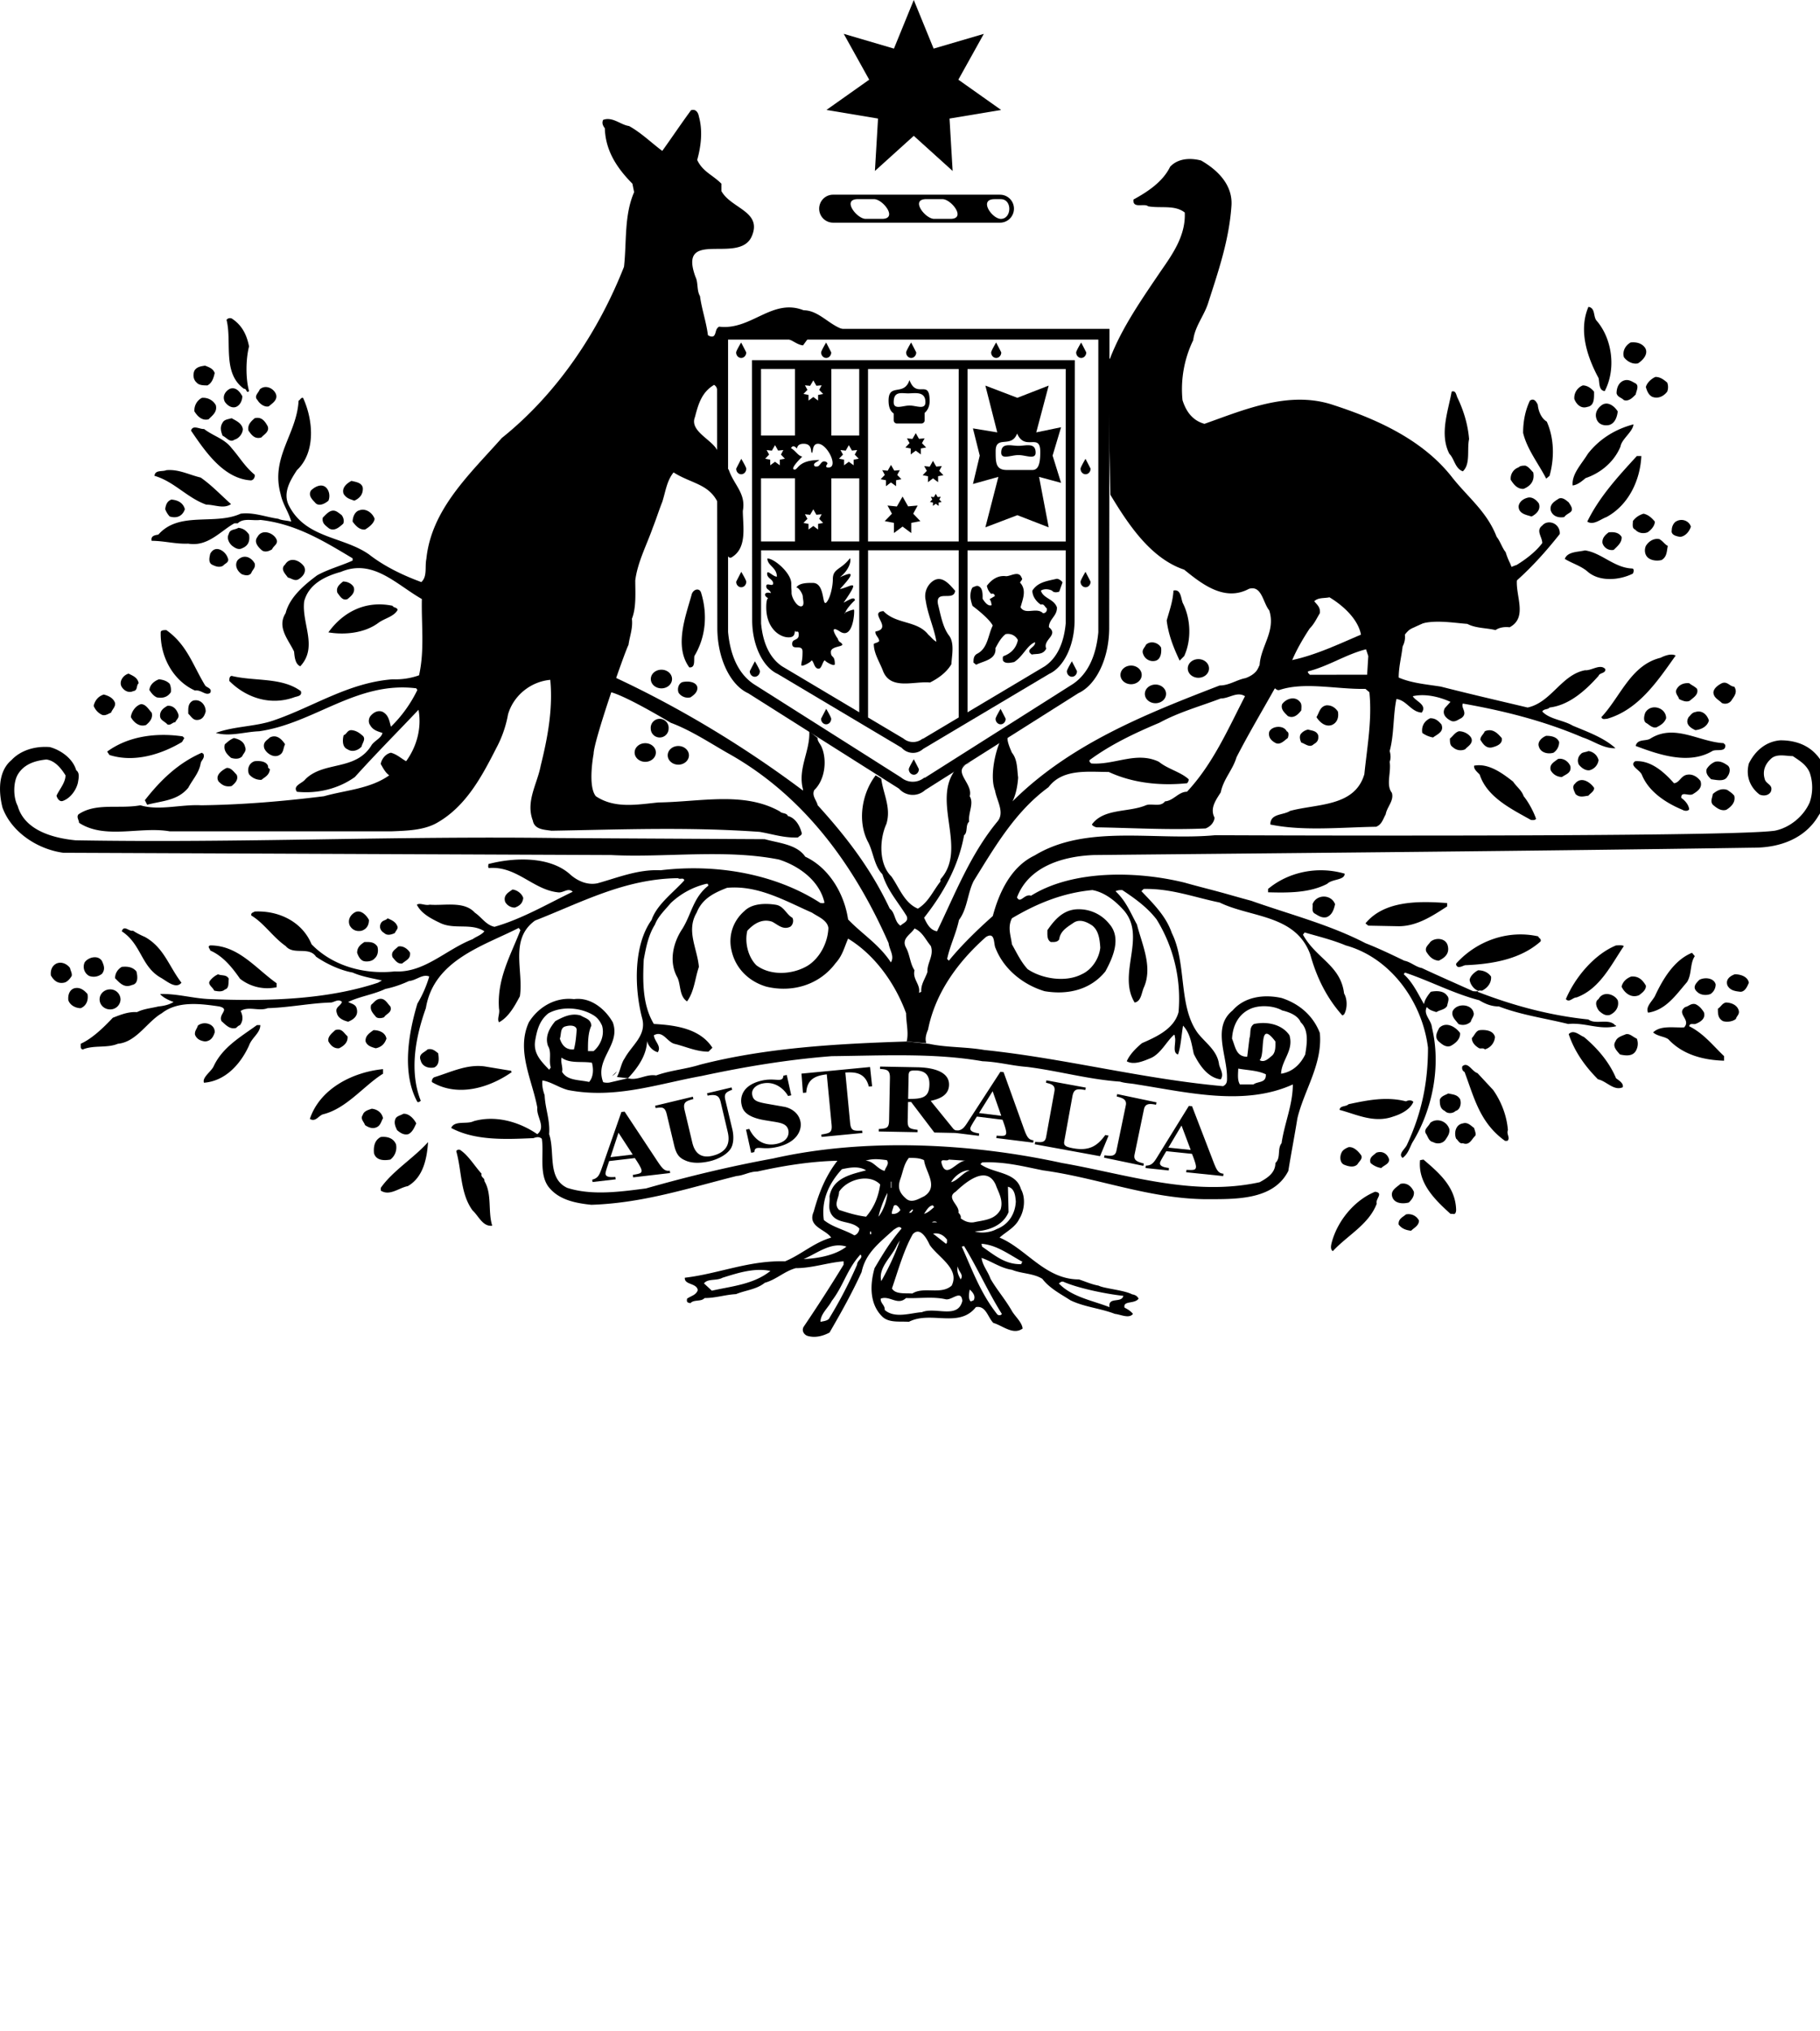 ﻿<svg viewBox="0 0 100.23 111.82" xmlns="http://www.w3.org/2000/svg"><title>AFMA Logo</title><g fill="#000" fill-rule="evenodd"><path d="m118.151 31.961-2.036-4.686-2.097 4.686h4.133zm.342.743h-4.827l-.575 1.326c-.188.441-.279.806-.279 1.095 0 .381.152.662.46.842.182.108.631.189 1.34.242v.37h-4.542v-.37c.488-.073.893-.275 1.209-.604.316-.333.704-1.02 1.17-2.056l4.885-10.861h.192l4.926 11.161c.471 1.058.857 1.724 1.159 1.999.23.206.55.327.969.361v.37h-6.61v-.37h.273c.529 0 .902-.073 1.115-.22.15-.108.223-.262.225-.464 0-.12-.021-.244-.06-.371-.014-.06-.114-.311-.304-.751l-.726-1.699zm14.462-5.51v7.348c0 .714.067 1.165.2 1.346.135.174.407.285.816.331v.36h-3.838v-1.255c-.45.536-.901.927-1.35 1.174-.45.244-.956.362-1.512.362-.53 0-1.005-.16-1.422-.48-.408-.328-.683-.71-.824-1.145-.142-.436-.211-1.195-.211-2.279v-3.725c0-.71-.07-1.15-.202-1.324-.129-.174-.4-.288-.816-.341v-.373h3.836v6.415c0 .67.033 1.101.094 1.296a.897.897 0 0 0 .302.441c.14.1.301.15.483.15.242 0 .459-.064.656-.19.266-.173.59-.524.966-1.054v-5.02c0-.71-.066-1.15-.201-1.324-.129-.174-.4-.288-.817-.341v-.373h3.84zm7.61-.26.152 3.202h-.343c-.41-.952-.835-1.6-1.282-1.947-.435-.349-.872-.522-1.308-.522a.986.986 0 0 0-.704.28.838.838 0 0 0-.294.634c0 .18.068.354.202.521.216.275.816.747 1.803 1.416.99.662 1.636 1.227 1.946 1.694.315.462.473.982.473 1.557a3.28 3.28 0 0 1-.393 1.537 2.753 2.753 0 0 1-1.109 1.154 3.165 3.165 0 0 1-1.58.402c-.452 0-1.051-.14-1.804-.422-.202-.074-.342-.11-.413-.11-.223 0-.409.166-.555.5h-.334l-.159-3.372h.34c.303.883.717 1.545 1.24 1.988.532.442 1.032.662 1.504.662.321 0 .583-.097.784-.29a.97.97 0 0 0 .313-.724c0-.32-.101-.598-.301-.834-.204-.232-.655-.587-1.35-1.061-1.03-.711-1.695-1.253-1.996-1.628-.445-.55-.667-1.153-.667-1.817 0-.722.248-1.376.747-1.958.504-.587 1.23-.883 2.175-.883.512 0 1.005.124 1.482.37.181.102.33.153.443.153a.549.549 0 0 0 .293-.07c.074-.056.191-.198.354-.433h.341zm4.99-3.172v3.431h2.237v.996h-2.237v5.792c0 .54.023.893.07 1.054a.82.82 0 0 0 .271.38c.127.094.245.142.354.142.435 0 .85-.332 1.24-.995l.302.222c-.545 1.284-1.428 1.927-2.651 1.927-.6 0-1.104-.164-1.523-.491-.409-.336-.671-.706-.785-1.115-.068-.227-.1-.842-.1-1.847v-5.07h-1.23v-.351a12.997 12.997 0 0 0 2.158-1.877 11.307 11.307 0 0 0 1.56-2.198h.334zm6.836 3.431v2.129c.624-.97 1.171-1.613 1.643-1.927.47-.322.922-.482 1.36-.482.376 0 .675.117.898.35.227.23.341.553.341.974 0 .449-.111.796-.334 1.045a.998.998 0 0 1-.785.37c-.355 0-.665-.113-.926-.34a5.388 5.388 0 0 0-.464-.381.433.433 0 0 0-.232-.06.847.847 0 0 0-.554.22c-.275.227-.486.552-.624.974-.218.65-.323 1.365-.323 2.148v2.159l.01.561c0 .383.022.627.07.732.08.182.197.316.354.403.16.079.43.13.805.151v.36h-5.086v-.36c.408-.034.681-.145.825-.331.147-.196.22-.7.22-1.516v-5.19c0-.537-.027-.878-.08-1.025a.812.812 0 0 0-.29-.412c-.13-.087-.354-.146-.675-.18v-.372h3.847zm9.418 7.27v-3.142c-.814.475-1.418.983-1.815 1.525-.262.362-.391.727-.391 1.095 0 .307.11.578.33.812.168.18.404.272.707.272.336 0 .725-.189 1.169-.562m0 .732c-1.15 1.011-2.181 1.516-3.095 1.516-.536 0-.982-.174-1.34-.522-.355-.355-.534-.796-.534-1.326 0-.715.31-1.358.928-1.927.618-.576 1.964-1.338 4.04-2.288v-.944c0-.709-.04-1.154-.12-1.336-.074-.187-.219-.346-.433-.481a1.308 1.308 0 0 0-.727-.21c-.435 0-.796.096-1.08.29-.172.121-.26.261-.26.421 0 .141.095.315.283.522.256.29.382.565.382.833 0 .329-.124.61-.371.845-.243.226-.562.341-.96.341-.422 0-.778-.126-1.067-.382-.284-.254-.422-.551-.422-.893 0-.481.192-.94.575-1.375.381-.442.914-.78 1.601-1.014a6.562 6.562 0 0 1 2.137-.35c.892 0 1.598.189 2.115.57.525.375.864.784 1.017 1.226.095.28.139.926.14 1.937v3.644c0 .428.02.7.051.813a.508.508 0 0 0 .152.241.368.368 0 0 0 .23.079c.174 0 .355-.122.536-.37l.303.24c-.337.495-.687.857-1.048 1.085a2.27 2.27 0 0 1-1.219.331c-.539 0-.958-.123-1.259-.372-.303-.254-.489-.636-.555-1.144m8.186-12.227v11.665c0 .662.077 1.087.232 1.274.156.181.456.284.907.311v.362h-5.087v-.36c.415-.015.723-.135.926-.363.134-.155.2-.562.202-1.224v-9.717c0-.656-.078-1.074-.233-1.256-.154-.188-.453-.293-.895-.322v-.37h3.949-.001zm5.724 4.225v7.44c0 .662.076 1.087.232 1.274.154.181.457.284.906.312v.36h-5.088v-.36c.414-.015.724-.135.927-.362.134-.154.202-.562.202-1.224v-5.482c0-.663-.076-1.084-.233-1.265-.153-.187-.451-.294-.896-.32v-.373h3.95zm-1.41-4.547c.437 0 .806.154 1.108.464.302.3.454.664.454 1.092 0 .428-.155.793-.464 1.094a1.495 1.495 0 0 1-1.098.453c-.43 0-.796-.15-1.099-.453a1.486 1.486 0 0 1-.453-1.094c0-.428.151-.792.453-1.092a1.48 1.48 0 0 1 1.099-.464zm8.047 11.817v-3.142c-.814.475-1.418.983-1.815 1.525-.262.362-.393.727-.393 1.095 0 .307.112.578.332.812.17.18.404.272.706.272.337 0 .725-.189 1.17-.562m0 .732c-1.15 1.011-2.181 1.516-3.095 1.516-.538 0-.986-.174-1.34-.522-.356-.355-.532-.796-.532-1.326 0-.715.308-1.358.927-1.927.616-.576 1.963-1.338 4.04-2.288v-.944c0-.709-.042-1.154-.123-1.336-.073-.187-.217-.346-.433-.481a1.298 1.298 0 0 0-.725-.21c-.437 0-.796.096-1.08.29-.174.121-.259.261-.259.421 0 .141.095.315.282.522.254.29.383.565.383.833 0 .329-.124.61-.373.845-.242.226-.56.341-.96.341-.422 0-.778-.126-1.065-.382-.285-.254-.423-.551-.423-.893 0-.481.192-.94.573-1.375.383-.442.915-.78 1.602-1.014a6.557 6.557 0 0 1 2.137-.35c.892 0 1.597.189 2.114.57.526.375.863.784 1.019 1.226.092.28.14.926.14 1.937v3.644c0 .428.018.7.05.813a.502.502 0 0 0 .153.241.37.37 0 0 0 .23.079c.177 0 .354-.122.535-.37l.301.24c-.336.495-.682.857-1.046 1.085-.357.22-.764.331-1.22.331-.538 0-.96-.123-1.26-.372-.301-.254-.487-.636-.553-1.144m8.143-8.002v1.215c.48-.521.946-.9 1.39-1.134.443-.24.92-.36 1.43-.36.61 0 1.119.169 1.522.51.402.336.672.754.804 1.255.11.385.163 1.114.163 2.198v3.655c0 .723.064 1.175.192 1.356.133.174.41.285.826.331v.36h-4.765v-.36c.356-.046.61-.196.763-.443.11-.166.163-.583.163-1.244v-4.175c0-.772-.03-1.256-.09-1.457a.836.836 0 0 0-.313-.46.724.724 0 0 0-.47-.172c-.583 0-1.118.411-1.616 1.235v5.029c0 .702.062 1.147.193 1.336.134.186.38.305.734.351v.36h-4.768v-.36c.4-.041.679-.167.85-.382.114-.147.17-.581.17-1.305v-5.3c0-.71-.067-1.15-.203-1.325-.126-.174-.398-.288-.817-.341v-.373h3.842zm24.883-4.535v4.799h-.371c-.453-1.313-1.127-2.31-2.026-2.992-.9-.684-1.884-1.025-2.951-1.025-1.02 0-1.874.288-2.552.864-.678.569-1.158 1.365-1.44 2.388a11.756 11.756 0 0 0-.422 3.152c0 1.305.153 2.45.462 3.434.31.983.806 1.707 1.492 2.169.692.462 1.51.692 2.459.692.329 0 .663-.033 1.008-.1a7.43 7.43 0 0 0 1.066-.313v-2.83c0-.535-.036-.88-.11-1.033-.074-.162-.229-.305-.464-.433a1.706 1.706 0 0 0-.837-.191h-.352v-.37h6.64v.37c-.504.033-.856.105-1.057.212-.198.1-.346.272-.453.512-.06.128-.092.439-.092.934v2.829a13.15 13.15 0 0 1-2.73.874c-.94.201-1.915.302-2.931.302-1.299 0-2.375-.175-3.235-.522a8.348 8.348 0 0 1-2.27-1.386 6.638 6.638 0 0 1-1.53-1.938c-.468-.924-.705-1.956-.705-3.102 0-2.047.722-3.776 2.166-5.188 1.446-1.413 3.262-2.118 5.453-2.118.677 0 1.288.053 1.832.16.297.055.772.207 1.431.462.667.247 1.06.37 1.181.37.187 0 .36-.066.522-.2.161-.14.307-.402.445-.782h.371zm6.58 4.968c-.34 0-.639.131-.887.392-.242.254-.401.763-.483 1.525-.073.757-.112 1.812-.112 3.163 0 .716.047 1.385.145 2.007.073.476.23.837.47 1.084.241.25.52.37.828.37.303 0 .555-.082.754-.249.263-.229.438-.545.525-.953.134-.637.202-1.922.202-3.854 0-1.138-.062-1.92-.193-2.34-.126-.428-.314-.74-.563-.933-.173-.142-.404-.21-.687-.21m-.038-.714c.818 0 1.58.21 2.286.632a4.003 4.003 0 0 1 1.602 1.798c.37.775.555 1.625.555 2.549 0 1.331-.341 2.445-1.018 3.342-.82 1.085-1.95 1.626-3.396 1.626-1.417 0-2.51-.494-3.275-1.485-.764-.99-1.15-2.138-1.15-3.444 0-1.345.393-2.515 1.17-3.513.787-1.004 1.863-1.505 3.226-1.505m8.889 9.947-3.174-7.278c-.384-.876-.684-1.43-.898-1.667-.154-.174-.386-.289-.687-.35v-.372h5.01v.373c-.317 0-.532.057-.647.169a.693.693 0 0 0-.242.522c0 .248.15.713.446 1.396l1.55 3.524 1.24-3.041c.357-.871.534-1.488.535-1.85a.626.626 0 0 0-.23-.5c-.152-.133-.416-.208-.796-.22v-.373h3.081v.373c-.296.039-.539.15-.728.33-.184.18-.468.713-.843 1.597l-3.145 7.367h-.472zm10.123-5.983c0-1.077-.06-1.815-.184-2.218-.113-.402-.294-.706-.542-.914-.142-.119-.329-.18-.565-.18-.35 0-.635.17-.856.511-.399.596-.594 1.413-.594 2.45v.351h2.74zm2.477.673h-5.168c.06 1.246.392 2.229.998 2.95.463.557 1.02.835 1.67.835.405 0 .772-.112 1.1-.332.33-.227.68-.631 1.058-1.214l.343.22c-.51 1.038-1.075 1.774-1.693 2.21-.616.427-1.334.641-2.145.641-1.4 0-2.457-.535-3.174-1.605-.58-.864-.868-1.934-.868-3.212 0-1.568.425-2.812 1.27-3.736.854-.928 1.85-1.395 2.992-1.395.955 0 1.78.392 2.48 1.176.705.775 1.085 1.93 1.137 3.462zm4.47-4.358v2.129c.626-.97 1.174-1.613 1.642-1.927.471-.322.923-.482 1.36-.482.376 0 .676.117.898.35.23.23.342.553.342.974 0 .449-.11.796-.334 1.045-.214.247-.477.37-.785.37-.355 0-.666-.113-.926-.34a5.386 5.386 0 0 0-.464-.381.442.442 0 0 0-.232-.06.857.857 0 0 0-.555.22c-.276.227-.483.552-.623.974-.217.65-.323 1.365-.323 2.148v2.159l.012.561c0 .383.02.627.068.732.08.182.196.316.354.403.16.079.43.13.806.151v.36h-5.087v-.36c.409-.034.682-.145.822-.331.151-.196.225-.7.225-1.516v-5.19c0-.537-.028-.878-.083-1.025a.802.802 0 0 0-.29-.412c-.127-.087-.355-.146-.674-.18v-.372h3.847zm8.686 0v1.215c.482-.521.948-.9 1.389-1.134.444-.24.921-.36 1.434-.36.61 0 1.114.169 1.52.51.403.336.672.754.806 1.255.11.385.164 1.114.164 2.198v3.655c0 .723.062 1.175.19 1.356.131.174.408.285.825.331v.36h-4.765v-.36c.355-.046.612-.196.764-.443.11-.166.162-.583.162-1.244v-4.175c0-.772-.03-1.256-.092-1.457a.833.833 0 0 0-.31-.46.734.734 0 0 0-.473-.172c-.58 0-1.117.411-1.615 1.235v5.029c0 .702.062 1.147.192 1.336.136.186.381.305.735.351v.36h-4.764v-.36c.394-.041.677-.167.847-.382.113-.147.169-.581.17-1.305v-5.3c0-.71-.068-1.15-.202-1.325-.127-.174-.398-.288-.815-.341v-.373h3.838zm10.917 0v1.236c.517-.563.994-.955 1.432-1.174a3.137 3.137 0 0 1 1.453-.342c.604 0 1.11.14 1.52.421.41.281.723.711.948 1.285.535-.602 1.05-1.038 1.541-1.305a3.237 3.237 0 0 1 1.551-.4c.652 0 1.17.15 1.551.45.39.294.659.672.806 1.134.154.456.233 1.184.233 2.19v3.843c0 .723.063 1.171.192 1.347.133.174.409.288.826.341v.36h-4.867v-.36c.383-.034.664-.181.844-.443.123-.181.183-.595.183-1.244v-4.035c0-.837-.033-1.37-.101-1.597-.068-.227-.174-.394-.321-.502a.789.789 0 0 0-.505-.17c-.29 0-.58.107-.875.32-.297.207-.595.522-.9.945v5.039c0 .677.058 1.101.174 1.275.153.247.45.385.885.412v.36h-4.877v-.36c.263-.015.467-.077.615-.191a.828.828 0 0 0 .303-.422c.052-.168.08-.525.08-1.074v-4.035c0-.851-.034-1.382-.1-1.597a.959.959 0 0 0-.344-.502.797.797 0 0 0-.502-.18c-.269 0-.514.07-.737.21-.315.208-.651.563-1.007 1.065v5.039c0 .661.064 1.101.193 1.315.131.207.41.33.824.372v.36h-4.854v-.36c.394-.041.677-.167.845-.382.114-.147.171-.581.171-1.305v-5.3c0-.71-.067-1.15-.201-1.325-.129-.174-.4-.288-.814-.341v-.373h3.836zm17.957 3.685c0-1.077-.061-1.815-.18-2.218-.114-.402-.298-.706-.542-.914-.144-.119-.333-.18-.566-.18-.35 0-.637.17-.857.511-.397.596-.593 1.413-.593 2.45v.351h2.739zm2.48.673h-5.17c.06 1.246.395 2.229.999 2.95.463.557 1.02.835 1.67.835.406 0 .77-.112 1.1-.332.33-.227.682-.631 1.058-1.214l.344.22c-.512 1.038-1.078 1.774-1.693 2.21-.619.427-1.335.641-2.148.641-1.398 0-2.457-.535-3.174-1.605-.578-.864-.866-1.934-.866-3.212 0-1.568.424-2.812 1.27-3.736.854-.928 1.85-1.395 2.992-1.395.955 0 1.78.392 2.478 1.176.707.775 1.086 1.93 1.14 3.462zm4.202-4.358v1.215c.483-.521.948-.9 1.39-1.134.444-.24.922-.36 1.43-.36.614 0 1.119.169 1.523.51.404.336.672.754.805 1.255.11.385.163 1.114.165 2.198v3.655c0 .723.063 1.175.19 1.356.132.174.407.285.825.331v.36h-4.765v-.36c.354-.046.61-.196.764-.443.107-.166.163-.583.163-1.244v-4.175c0-.772-.03-1.256-.093-1.457a.828.828 0 0 0-.31-.46.736.736 0 0 0-.476-.172c-.576 0-1.113.411-1.611 1.235v5.029c0 .702.064 1.147.193 1.336.134.186.379.305.734.351v.36h-4.765v-.36c.395-.041.678-.167.848-.382.114-.147.168-.581.168-1.305v-5.3c0-.71-.066-1.15-.201-1.325-.127-.174-.398-.288-.815-.341v-.373h3.838zm10.334-3.431v3.431h2.24v.996h-2.24v5.792c0 .54.025.893.07 1.054.054.154.146.28.272.38.128.094.244.142.355.142.435 0 .847-.332 1.24-.995l.302.222c-.547 1.284-1.43 1.927-2.65 1.927-.6 0-1.105-.164-1.524-.491-.41-.336-.673-.706-.787-1.115-.066-.227-.1-.842-.1-1.847v-5.07h-1.229v-.351a12.967 12.967 0 0 0 2.158-1.877 11.39 11.39 0 0 0 1.56-2.198h.333zM33.97 58.982a.636.636 0 0 1-.262.259m2.621-18.639c.276 0 .493-.22.493-.494a.494.494 0 1 0-.985 0c0 .273.22.494.492.494M53.284 29.812h5.407v-9.497h-5.407v9.497zm5.407 4.511c-.096 1.025-.442 1.877-1.156 2.36l-4.251 2.532v-8.917h5.407v4.025zm-10.888-4.512h4.994v-9.496h-4.994v9.497zm4.994 9.69-1.965 1.171H50.8a.826.826 0 0 1-1.043-.01l-1.952-1.16v-9.205h4.992v9.205zm-7.014-9.69h1.538v-3.477h-1.538v3.477zm1.536 9.403-4.251-2.531c-.711-.483-1.06-1.335-1.154-2.36v-4.025h5.406v8.917l-.001-.001zm-5.406-15.236h1.868v-3.664h-1.87v3.664h.002zm2.333-2.288.22-.226-.136-.25.284.029.177-.302.168.297.291-.024-.136.25.219.226-.28.054v.31l-.262-.198-.265.198v-.311l-.28-.053zm1.323 3.828c-.015-.092-.138-.117-.187-.117-.166 0-.234.273-.374.28-.102.006-.176.016-.176-.11 0-.09.21-.164.293-.244-1.152 0-1.175.525-1.356.525-.3 0 .254-.553.413-.715-.233-.036-.369-.324-.623-.467.121-.171.189-.1.339.023 0-.122.091-.262.358-.262.515 0 .371.498.457.498.08 0-.006-.498.336-.498.512 0 1.152 1.308.575 1.308-.25 0-.05-.185-.055-.221zm-1.24 2.795.285.03.177-.302.168.299.291-.027-.136.251.219.226-.28.053v.311l-.262-.197-.265.196v-.31l-.28-.053.22-.226-.136-.25zm-2.11-3.534.29.03.174-.302.168.298.289-.027-.133.25.219.227-.28.053v.309l-.264-.194-.266.194v-.31l-.276-.052.217-.227-.138-.25zm-.306 5.032h1.868v-3.477h-1.87v3.477h.002zm4.293-4.557.218-.226-.139-.25.29.03.172-.301.169.298.29-.027-.134.25.22.227-.28.053v.309l-.265-.194-.262.194v-.31l-.28-.052zm-.424-1.276h1.537v-3.664h-1.537v3.664zm13.408-4.139v-.01H41.412v.01h-.001l.012 14.302c0 1.382.589 2.588 1.398 2.96l6.835 4.068c.152.17.376.28.625.28.219 0 .41-.085.555-.216l6.944-4.132c.81-.372 1.398-1.578 1.398-2.96l.014-14.302h-.002z"></path><path d="M47.034 33.574c-.027-.058-.679.215-.493.196.019-.189.38-.58.543-.724-.03-.227-.323-.022-.627.135 1.012-1.446.363-.85-.202-.75.903-.97.665-.953 0-.65.523-.414.633-.906.554-1.05-.49.652-.943.55-.943 1.156 0 .397-.145 1.05-.349 1.272-.264.285-.061-1.067-.754-1.067-.223 0-.747-.018-.906.253.14 0 .354.358.354.5 0 .147.13.538-.105.538-.239 0-.513-.498-.513-.736s-.016-.181-.016-.524c0-.572-.938-1.377-1.316-1.377 0 .398.523.494.523 1.002-.222 0-.537-.411-.537-.159 0 .256.33.303.33.527 0 .222-.378-.08-.378.158 0 .21.207.172.256.38-.152-.044-.29-.025-.318.055-.027.069.045.16.161.221-.055.049-.1.17-.1.504 0 1.13.711 1.655 1.234 1.655.371 0 .312-.259.358-.38.015.19.198-.097.198.237 0 .349-.361.196-.361.498 0 .403.57-.016.57.434 0 .54-.067.53-.067.735 0 .143.597-.198.56-.259.142.052.137.47.402.46.171-.007.209-.43.345-.466-.08.021.538.403.538.21 0-.526-.217-.304-.217-.664 0-.334.733-.27.617-.44-.099-.143-.165-.056-.242-.305.014.049-.575-.837.123-.38.734.477.815-1.113.778-1.195m18.964 3.741c.324 0 .584-.229.584-.512 0-.285-.26-.514-.584-.514-.325 0-.585.228-.585.513 0 .284.26.513.585.513m-2.364 1.401c.324 0 .583-.23.583-.514 0-.282-.26-.513-.582-.513-.324 0-.586.231-.586.513 0 .284.262.514.586.514m-28.1 3.227c.324 0 .584-.23.584-.513 0-.284-.26-.513-.584-.513-.322 0-.585.228-.585.512 0 .285.263.514.585.514m1.821.157c.323 0 .585-.232.585-.514 0-.284-.262-.514-.585-.514-.322 0-.584.229-.584.514 0 .282.262.513.584.513m50.586-24.427c.869 1.027 1.055 2.676.433 3.86-.34-.034-.28-.47-.34-.717-.62-1.151-1.116-2.614-.558-3.92.404.06.248.559.465.778m-74.227 1.4c-.186.745-.186 1.775 0 2.458-.153.156-.123-.155-.279-.126-1.21-.87-.65-2.58-.96-3.795.063-.094.216-.123.31-.06.558.372.806.9.93 1.523m76.892.093c.186.343-.155.684-.402.84-.28.062-.591-.093-.776-.342-.093-.342.092-.654.373-.81.31-.03.618.033.805.312m-78.784 1.37c-.06.279-.154.56-.401.683-.187 0-.468 0-.59-.155-.188-.156-.218-.436-.126-.654.126-.216.373-.249.591-.279.216.092.434.156.526.405m79.992.528a.695.695 0 0 1 0 .497c-.216.281-.526.405-.835.281-.218-.125-.28-.342-.342-.53.062-.247.31-.466.528-.56.278 0 .463.156.65.312m-1.767.032c.247.123.061.435.03.622-.153.155-.37.402-.65.31-.156-.155-.34-.155-.403-.373 0-.311.124-.622.434-.715.248-.062.404.061.588.156m-2.262.466c0 .343.03.778-.372.84-.375.124-.622-.188-.714-.435a.737.737 0 0 1 .467-.748c.247 0 .465.156.618.343m-72.582.156c.093.31-.218.496-.402.653-.217.062-.496-.125-.621-.344-.219-.217.061-.402.125-.59.309-.28.774-.062.898.28m-1.86.094c0 .247-.124.498-.34.59-.25.095-.495-.092-.622-.28-.155-.31.031-.589.279-.716.343-.124.559.188.683.406m66.94.124c.31.653.557 1.43.62 2.239-.124.593.09 1.37-.343 1.775-.433-.156-.462-.685-.743-.965-.557-1.088-.06-2.365.126-3.422.248-.094.248.218.34.373m-68.398.373c.091.374-.187.561-.402.778-.37.093-.62-.186-.777-.437a.777.777 0 0 1 .407-.744.786.786 0 0 1 .772.403m73.296.902c.404.903.433 1.992.153 2.987l-.183.155c-.433-.84-1.056-1.618-1.272-2.52 0-.653.124-1.243.372-1.773.218-.154.343.031.434.218.033.343.186.748.496.933m3.909-.56c-.034.311-.156.654-.468.748-.31.061-.618-.033-.713-.374-.092-.311.095-.591.342-.747.342-.188.683.124.839.373m-75.717.967c0 .247-.216.527-.463.589-.248.185-.434-.124-.654-.218-.092-.249-.155-.467 0-.715.095-.187.312-.187.497-.248.281.154.558.279.62.59m1.365-.156c.124.311-.217.467-.34.622-.372.124-.56-.155-.714-.373-.064-.311.124-.499.342-.684.371-.093.558.154.71.435m75.22-.094c-.031.406-.652.809-.713 1.215-.343.84-1.086 1.461-1.923 1.742-.188.155-.434.374-.713.405-.062-.623.496-1.183.837-1.743.652-.841 1.552-1.37 2.512-1.62m-77.201 1.308c.463.528.71.997 1.268 1.463.034.125-.063.312-.214.312-1.52-.095-2.545-1.651-3.29-2.738.095-.344.497-.064.716-.092.527.402 1.116.528 1.52 1.055m77.635.436c-.062 1.339-.711 2.707-1.923 3.36-.341.125-.713.467-1.055.25.653-1.339 1.644-2.428 2.73-3.61h.248zm-5.953.901c.092.467-.153.748-.526.903-.342.03-.558-.25-.714-.498a.65.65 0 0 1 .434-.684c.093-.094.246-.094.37-.094.188.063.283.22.436.373m-73.388.282c.587.405 1.115.964 1.673 1.462-.4.28-.9.03-1.363.03-1.056-.373-1.769-1.274-2.852-1.586.03-.341.433-.216.651-.311.681-.062 1.239.249 1.89.405"></path><path d="M44.256 17.082c-1.738-.686-2.885 1.12-4.653.902-.215.125-.153.341-.277.498-.093.094-.25.032-.34-.032-.094-.747-.342-1.43-.436-2.147-.187-.311-.092-.747-.248-1.057-.992-2.707 2.418-.653 3.1-2.24.59-1.369-1.146-1.524-1.673-2.488v-.405c-.496-.497-1.024-.653-1.333-1.306.217-.778.31-1.619.092-2.397-.03-.187-.154-.435-.433-.34-.59.806-1.024 1.461-1.582 2.238-.59-.435-1.15-.994-1.83-1.37-.465-.062-.898-.527-1.425-.34-.093.186 0 .34.092.464.032 1.215.652 2.18 1.518 3.05l.095.467c-.558 1.276-.404 2.736-.558 4.109-1.396 3.545-3.658 6.967-6.727 9.424-1.768 1.992-3.877 3.92-4.157 6.658-.092.438.064.964-.277 1.276-1.025-.374-2.047-.871-2.885-1.525-1.425-.995-3.473-.872-4.402-2.675-.373-.716.093-1.43.434-1.96 1.055-.995.898-2.77.34-3.98-.122-.033-.155.121-.247.153-.093 1.837-1.551 3.111-.991 5.135.123.589.433.964.588 1.524-.219-.063-.527-.063-.713-.156-.683-.094-1.365-.374-2.078-.28-1.427.653-3.379-.156-4.528 1.151-.184.032-.432.063-.369.342.681 0 1.331.186 2.015.155 1.083.187 1.797-.714 2.542-1.119h.185c.31-.312.839-.125 1.242-.187 1.954.217 3.471 1.15 5.083 2.115v.124c-.62.281-1.333.468-1.952.81-.716.53-1.52 1.213-1.737 2.084-.496.778.156 1.462.465 2.115.03.312.062.685.34.811.992-1.06.062-2.365.217-3.58.25-.933 1.118-1.37 2.017-1.616 1.766-.748 3.039.682 4.463 1.493-.03 1.432.156 2.798-.154 4.199a3.88 3.88 0 0 1-1.458.22c-2.45.186-4.372 1.523-6.572 2.27-.991.342-2.171.31-3.163.683.775.218 1.58-.061 2.387-.092 3.04-.436 5.363-2.77 8.65-2.365l.061.093a7.271 7.271 0 0 1-1.455 2.023c-.094-.341-.124-.622-.434-.809-.248-.125-.528 0-.714.248-.092.156-.092.341 0 .467.156.28.403.343.682.435-.062.281-.403.405-.589.653-.867 1.463-2.633.873-3.658 1.898-.155.22-.713.344-.465.687 1.177.122 2.325-.188 3.193-.812 1.147-1.274 2.356-2.487 3.504-3.701.184.996-.093 2.022-.682 2.832-.28-.156-.496-.374-.837-.468-.31.063-.528.375-.56.622.126.218.249.468.466.624-1.054.746-2.386.81-3.595 1.15-2.264.28-4.466.467-6.76.498-1.086-.062-2.325.311-3.347 0-1.18.217-2.451-.155-3.411.499-.126.154.031.31.031.465 1.424.933 3.38.186 4.991.47H21.56c.9-.034 1.799-.065 2.51-.47 1.584-.902 2.451-2.521 3.259-4.107a6.3 6.3 0 0 0 .65-1.866c.31-1.057 1.27-1.804 2.325-1.897.156 1.617-.155 3.235-.527 4.727-.186.997-.838 1.961-.434 3.02.093.498.62.498 1.023.56 3.753-.062 7.505-.219 11.472.063.713.123 1.335.339 2.108.309.062-.093.28-.124.186-.31-.092-.344-.34-.78-.744-.872-.062-.186-.341-.125-.435-.25-1.982-1.118-4.37-.528-6.696-.497-1.21.125-2.417.343-3.442-.342-.464-.56-.124-2.333-.124-2.333 0-.703 1.707-5.6 1.923-6.004.06-.467.248-.903.186-1.433.247-.62.185-1.43.185-2.114.126-.996.622-1.93.962-2.894.186-.467.341-.964.527-1.431.186-.59.247-1.153.62-1.619 1.012.64 2 .623 2.487 1.766l.428 2.59c0 .156.122.467.34.282.808-.53.56-1.712.56-2.52.185-.966-.497-1.432-.778-2.272-.215-.156-.572-.897-.572-.897-.124-.686-1.627-1.157-1.287-1.997.186-.715.373-1.37 1.056-1.773.1.07.144.145.154.22l.37-.257.04-2.604c1.005-.004 2.503.126 3.527.126.28.092.498.31.806.341l.248-.341 2.512-.487c-1.066.117-1.714-1.104-2.728-1.104m2.729 1.103c.077-.01.152-.024.23-.046l-.23.046z"></path><path d="M19.979 26.85c.03.372-.187.591-.466.715-.247-.093-.432-.124-.589-.373-.124-.342.187-.59.433-.716.25.062.558.094.622.374m-2.015 0c.186.187.216.497.124.715-.217.187-.56.343-.744.094-.186-.187-.373-.404-.217-.655.217-.216.589-.403.837-.154m66.783.87c.124.344-.154.591-.401.716-.31-.093-.714-.156-.714-.56.032-.246.246-.404.466-.466.276-.092.524.126.65.311m1.645-.062c.091.156.308.405.061.56-.126.092-.218.124-.31.249-.34.061-.652-.062-.744-.373-.064-.343.215-.498.465-.654.215-.062.37.095.528.218m-76.212.373c-.123.374-.436.528-.836.403a1.215 1.215 0 0 1-.247-.403c.029-.217.091-.435.34-.528.37.03.65.185.742.528m10.45.53c-.03.248-.312.466-.526.591-.312.03-.528-.22-.684-.435 0-.25.124-.561.372-.622.34-.126.714.124.838.466m-1.83-.218c.092.092.187.342.092.497-.184.156-.463.436-.773.25-.187-.157-.403-.28-.342-.593.124-.123.28-.308.467-.37.246-.064.37.092.556.216m72.335.374c0 .249-.248.497-.404.59-.248.093-.526.032-.682-.156-.185-.06-.123-.31-.123-.465.156-.218.372-.343.589-.405.279.062.465.25.62.436m1.984.279c-.092.28-.31.53-.589.56-.186-.03-.527-.093-.463-.374 0-.217.124-.435.277-.496.31-.156.683 0 .775.31m-79.404.436c.063.372-.061.623-.371.746-.218.125-.434-.031-.59-.156-.155-.155-.277-.405-.155-.622.062-.28.341-.217.527-.342.28.033.436.156.59.374m1.518.278c.093.25-.186.344-.248.531-.152.092-.372.185-.558.061-.216-.186-.466-.468-.248-.744.248-.468.901-.22 1.054.152m74.07-.153c.032.31-.247.528-.433.716a.538.538 0 0 1-.62-.375c-.03-.249.124-.435.342-.59.278-.031.557 0 .71.249m2.546.498c-.064.279-.033.59-.341.776-.25.063-.558.03-.744-.123-.188-.156-.219-.436-.124-.653.153-.25.432-.436.744-.375.217.126.279.28.465.375m-79.31.652c.123.249-.156.311-.25.435-.215.126-.436.032-.62-.06-.217-.126-.124-.436-.092-.593.276-.53.838-.155.962.218m77.356.591c.124.031.062.217.03.28-.743.373-1.86.467-2.512-.125-.373-.311-.835-.436-1.239-.684.154-.405.713-.374 1.114-.467.901.124 1.615.966 2.606.996m-75.868-.28c.062.249-.124.343-.188.528-.123.188-.37.125-.525.064-.28-.188-.405-.53-.22-.778.343-.342.745-.155.933.186m2.728.188c.124.28-.062.528-.312.684-.215.124-.4-.062-.587-.094-.155-.218-.434-.467-.155-.716.28-.466.837-.218 1.055.126M52.6 32.522c-.06.62-1.09-.09-.945.739.148.592.269 1.301.621 1.744.293.413.147 1.065.117 1.565-.265.446-.706.769-1.177 1.006-.885-.088-2.181.443-2.593-.65-.177-.474-.502-.946-.502-1.477.09-.06.206-.06.296-.149 0-.206-.234-.324-.206-.532 1-.179-.412-1.064.441-1.123.708.739 1.857.503 2.475 1.3.147.12.264.297.442.385-.118-.74-.473-1.477-.59-2.276a1.022 1.022 0 0 1 .356-1.034c.53-.414.97.178 1.265.503m-33.118-.196c.092.31-.154.496-.341.653-.28.123-.434-.187-.56-.343-.094-.31.126-.467.311-.622.218 0 .465.094.59.312m19.13.31c.371 1.214.247 2.457-.373 3.484-.031.248.062.654-.279.622-.835-1.15-.217-2.768.124-3.983.062-.31.434-.433.528-.123m26.54.59c.434.872.465 2.024.062 2.895l-.248.249c-.341-.717-.62-1.43-.714-2.209.156-.56.341-1.058.373-1.649.436-.094.403.467.526.715m-43.25.342c-.187.372-.714.467-1.056.717-.742.558-1.829.684-2.76.528.807-1.12 2.047-1.773 3.534-1.463.065.126.219.064.281.218M9.16 34.69c1.144.809 1.457 1.929 2.138 3.048.092.125.403.156.28.405-.248.187-.496-.185-.84-.125-1.178-.528-1.92-1.835-1.888-3.204 0-.124.185-.124.31-.124m54.784.964c.032.312-.031.623-.278.716a.568.568 0 0 1-.714-.372c-.092-.22.094-.344.156-.498.25-.25.683-.125.835.155"></path><path d="M77.028 37.303c0-.59.154-1.15.216-1.71.094-.187.156-.403.124-.652.744-.998 2.266-.686 3.442-.592.465.247 1.056.217 1.55.341.218-.155.528-.187.777-.155.992-.53.34-1.68.4-2.583l-.371-.933a3.714 3.714 0 0 1-.248-.622c-.186-.217-.31-.623-.495-.84-.525-1.368-1.55-2.148-2.419-3.235-1.583-2.054-4.06-3.205-6.542-4.013-2.448-.84-4.93.249-7.13 1.025-.681-.187-1.025-.714-1.21-1.306a6.178 6.178 0 0 1 .59-3.299c.092-.776.62-1.367.834-2.084.56-1.742 1.15-3.453 1.274-5.35.062-1.152-.805-1.96-1.674-2.458-.592-.155-1.27-.123-1.705.342-.405.841-1.273 1.4-2.017 1.805-.062.529.59.187.805.373.682.124 1.46-.094 2.017.343.061 1.243-.652 2.27-1.303 3.203-1.053 1.556-2.169 3.144-2.82 4.855l-.124-.125.149 7.604c.99 1.64 2.224 3.508 4.067 4.126.992.807 2.233 1.772 3.565 1.056.711-.218.775.778 1.118 1.183.37 1.15-.467 1.96-.529 3.017l-.806 1.711c-.93 1.805-1.767 3.734-3.194 5.259-.466 0-.743.496-1.209.53-.25.34-.746.09-1.054.215-.96.405-2.325.158-2.975 1.06.061.091.153.123.248.154 1.89.03 4 .155 6.014.062.248-.093.465-.311.496-.59-.28-.528.091-.996.34-1.4.156-.748.653-1.213.868-1.93.653-1.275 1.395-2.518 2.111-3.796l.958-1.555c.22-.529.591-1.182.964-1.742.247-.247.371-.53.557-.84.033-.31-.122-.436-.31-.653.215-.22.558-.155.838-.22.775.467 1.579 1.215 1.736 2.057l.278.805.125.375-.064 1.028.124.963c.157 1.494-.124 3.018-.277 4.513-.529 1.803-2.605 1.617-4.095 2.021-.372.248-1.083.125-1.083.748 1.798.373 3.905.154 5.828.123.31-.123.371-.405.526-.684.065-.404.468-.748.34-1.183-.34-.436-.028-1.12-.122-1.711.064-.156.064-.374 0-.59.25-.902.186-1.991.373-2.863l.124-1.183zm15.253-1.212c-.992 1.399-2.046 2.987-3.78 3.483-.126 0-.25.063-.312-.092 1.054-1.12 1.614-2.863 3.258-3.268.247-.123.587-.248.835-.123M7.638 37.615c-.153.124-.03.403-.308.436-.248.123-.528-.033-.651-.28-.126-.31.154-.622.403-.684.248.124.495.216.556.528m8.93.436c.092.28-.217.28-.372.341-1.303.467-2.636.031-3.566-.901 0-.125 0-.249.124-.28 1.272.311 2.76.062 3.815.84m-7.225-.405a.831.831 0 0 1 .063.467c-.186.28-.465.341-.776.28-.186-.093-.28-.218-.405-.405.034-.311.282-.497.53-.59.247.03.433.093.588.248m29.052.156c.061.28-.186.468-.37.59a.612.612 0 0 1-.652-.249c-.095-.216 0-.528.214-.59.282-.063.714-.032.808.249m55.064.125c.093.31-.185.465-.402.652-.186.094-.404 0-.59-.093-.03-.155-.216-.281-.155-.497.125-.281.402-.405.713-.374.156.125.28.156.434.311m2.046-.124c.186.28.031.497-.124.715a.425.425 0 0 1-.558.186c-.186-.186-.435-.279-.464-.56 0-.249.278-.435.464-.528.312-.125.434.187.682.187m-89.17.901c.031.218-.153.343-.215.528-.156.064-.312.189-.498.127a.916.916 0 0 1-.465-.498c.064-.28.247-.53.558-.622.248.063.528.186.62.466"></path><path d="M71.633 38.703c.063.126.031.281.031.405-.186.25-.434.466-.743.312-.187-.189-.406-.374-.311-.654.25-.342.775-.465 1.023-.063m-60.305.469c-.063.217-.154.434-.434.464-.279.033-.373-.216-.526-.342 0-.279-.032-.558.247-.714.373-.126.713.186.713.59m-2.976.061c.091.311-.125.531-.31.685-.373.125-.683-.155-.836-.436.028-.28.248-.621.557-.714.278 0 .434.312.588.466m65.328-.06c.061.31-.031.62-.339.745-.373.125-.685-.187-.84-.435.155-.249.186-.592.56-.653.28 0 .465.124.619.342m-63.87.123c.092.218-.092.312-.156.467-.153 0-.248.187-.433.125-.122-.155-.372-.217-.404-.435-.03-.312.187-.467.404-.592.31-.03.497.187.589.435m81.947.25c-.094.248-.279.373-.528.498-.246.062-.404-.156-.59-.25-.154-.123-.092-.402-.029-.559.31-.53 1.147-.28 1.147.31m2.355.126c-.092.341-.434.497-.743.529-.28-.124-.59-.344-.373-.716.124-.124.187-.25.372-.28.373-.124.652.156.744.467m-14.728.217c.156.405-.216.528-.463.715a1.413 1.413 0 0 1-.591-.249c-.06-.341.093-.653.436-.809.279 0 .433.127.618.343m-8.523.374c.153.061.091.279.06.373-.185.124-.433.434-.714.249-.218-.125-.37-.312-.308-.592.153-.341.806-.373.962-.03m1.734.218c.031.248-.031.373-.248.496-.217.218-.465-.03-.683-.092-.06-.125-.122-.312-.03-.467a.685.685 0 0 1 .403-.249c.217.063.465.063.558.312m-52.615.03c.184.186-.031.403-.065.593-.153.184-.495.341-.772.153-.31-.124-.28-.528-.218-.776.187-.064.187-.28.433-.28.282.03.435.155.622.312m62.723.123c.062.311-.248.434-.466.497-.37.123-.558-.156-.711-.404 0-.185.184-.312.246-.467.436-.185.714.125.93.374m-1.673 0c.122.311-.218.467-.34.62a.62.62 0 0 1-.683-.123c-.156-.092-.156-.28-.156-.467.184-.153.28-.34.496-.404.28 0 .559.155.683.374m13.982.372c.06.436-.495.218-.71.344-1.304.776-2.98.185-4.22-.281.093-.403.559-.247.807-.403 1.332-.842 2.697.186 4.03.248l.093.092zm-84.86-.372-.125.218c-1.146.683-2.635 1.15-3.999.714l-.124-.186c1.146-.838 2.667-1.056 4.156-.838l.091.091.001.001zm75.714.218a.707.707 0 0 1-.31.59c-.31.093-.713 0-.806-.341-.092-.25.155-.498.404-.59.216 0 .588.03.712.34m-70.164.124c-.124.25-.062.498-.372.623s-.682-.156-.776-.406c-.092-.34.156-.433.31-.59.373-.187.652.092.838.374m-2.2.155c.092.218-.096.343-.156.498-.156.187-.435.155-.621.094-.216-.188-.433-.405-.34-.747.186-.155.279-.25.496-.342.28.061.558.187.62.497m74.536.716a.667.667 0 0 1-.496.56c-.248.031-.466-.155-.59-.31a.487.487 0 0 1 .124-.593c.061-.092.28-.092.404-.154a.665.665 0 0 1 .557.497m-76.83-.343c.092.25-.124.343-.154.531-.094.529-.435.87-.682 1.336-.591.715-1.428.715-2.264.935l-.126-.25c.9-1.15 1.861-2.054 3.134-2.613l.092.061zm75.28.686c.063.373-.248.435-.465.589a.705.705 0 0 1-.62-.372c-.092-.34.217-.466.403-.622.31-.062.59.156.682.405m-71.716 0c-.03.06.033.123.095.155-.03.343-.28.434-.466.591a.839.839 0 0 1-.682-.31c-.123-.28 0-.623.309-.716.282-.032.653 0 .744.28m77.422.933c.308-.031.37-.405.713-.467.31-.061.587.125.744.343.124.373-.156.56-.404.714-.217.156-.683-.187-.651.218.216.155.402.375.434.622-.06.125-.28.094-.371.032-.901-.373-1.861-.995-2.235-1.929-.12-.28-.712-.498-.371-.746.9-.063 1.644.654 2.14 1.213m2.977-.965c.154.154.091.437-.032.59-.155.313-.618.188-.899.156-.155-.155-.31-.309-.248-.56a.99.99 0 0 1 .466-.404c.279-.062.495.064.713.218m-11.254 1.68c.277.34.556.87.68 1.244-.062.094-.218.063-.279.063-1.053-.593-2.417-1.246-2.82-2.489-.093-.125-.341-.282-.312-.5.807-.155 1.582.438 2.142.872.216.312.465.468.589.81m-70.877-1.18c.122.278-.127.496-.28.62-.342.064-.529-.062-.715-.25-.216-.34.186-.62.436-.746.246-.03.403.22.56.375m74.751.715c.03.186-.216.31-.31.435-.248.031-.498.124-.714-.094-.062-.155-.218-.402-.031-.559.342-.436.839-.092 1.055.218m7.72.435c.092.373-.187.622-.437.778-.308.092-.555-.124-.743-.28-.152-.187-.028-.373 0-.591.22-.188.497-.341.808-.217.123.093.247.155.371.311M74.052 48.1c0 .372-.683.28-.962.56-.962.497-2.108.497-3.256.465v-.183c1.115-.935 2.73-1.278 4.218-.842m-45.236 1.338c-.031.281-.188.434-.467.53a.602.602 0 0 1-.527-.312c-.124-.372.187-.53.404-.684.278.033.527.249.59.466m44.709.342c-.063.28-.156.593-.466.715-.279.062-.465-.091-.683-.216-.155-.125-.06-.345-.092-.5.216-.557 1.025-.557 1.24 0m6.171.125c-.775.499-1.643 1.09-2.669 1.09l-1.672-.032-.156-.125c1.022-1.243 2.885-1.243 4.497-1.118v.185zm-59.377.746c0 .283-.123.499-.402.592-.309.063-.527-.064-.651-.28-.124-.28 0-.558.248-.714.34-.22.682.156.806.403m1.55.312c.094.155-.06.248-.124.405-.186.092-.433.156-.586 0-.22-.126-.282-.342-.187-.53.092-.187.279-.155.373-.28.214.092.432.187.524.405M9.994 54.103c-.31.375-.806-.091-1.145-.278-1.087-.624-1.055-1.837-2.143-2.553.126-.373.405.031.622-.032.184.126.434.25.652.343 1.053.591 1.303 1.588 2.013 2.52"></path><path d="M51.076 53.512c-.124.373-.372.683-.34 1.09l-.125.06c.093-.467-.37-.744-.247-1.243-.249-.372-.249-.84-.465-1.243-.279-.5.247-.718.466-1.058.434.185.587.59.897.964.186.528-.216.933-.186 1.43m49.299-11.479c-.496-.903-1.335-1.275-2.326-1.275-.807.062-1.397.59-1.736 1.275-.185.684.061 1.307.589 1.711.217.093.496.062.62-.155.155-.405-.28-.405-.341-.717-.124-.434.032-.808.341-1.089.31-.31.837-.155 1.21-.155.37.25.742.466.929.903.185.53.185 1.119 0 1.647-.34.78-1.115 1.4-1.922 1.557-2.575.374-30.82.248-30.82.248-3.318.312-7.098-.622-9.95 1.12-1.304.622-1.954 2.054-2.295 3.33-.838.746-1.737 1.617-2.419 2.458l-.094-.095c.156-.746.495-1.399.651-2.147.466-.622.466-1.461.808-2.145 1.178-1.898 2.291-3.827 4.122-5.164.775-1.029 2.14-.84 3.318-.84 1.271.59 2.76.777 4.309.622a.28.28 0 0 0 .094-.218c-.434-.404-1.148-.56-1.643-.965-1.24-.591-2.418.187-3.722.094-.063-.063-.124-.094-.092-.187 1.178-.87 2.51-1.493 3.844-2.055 1.085-.59 2.233-.9 3.378-1.336.467 0 .901-.404 1.334-.125l1.645-.435c.06.032.124.124.248.094 1.393-.467 3.163-.03 4.742-.062l.217.185 1.49.374c.558.062.806.715 1.394.746.312-.435-.34-.62-.496-.902.684-.156 1.46.031 2.078.312l-.309.341c-.188.343.092.592.372.716.216.063.373-.093.524-.156.405-.28-.03-.56.094-.808 2.296.403 4.497.964 6.605 1.867.59.187 1.147.622 1.799.59-.652-.59-1.553-.902-2.358-1.243-.527-.311-1.27-.343-1.673-.778.092-.156.31-.094.402-.218 1.056-.124 1.952-.902 2.698-1.742.06-.187.404-.125.372-.374-.279-.311-.745.093-1.118.064-1.3.247-1.857 1.772-3.16 2.052-1.582-.374-3.194-.747-4.777-1.151-.774-.124-1.61-.187-2.323-.499l-1.738-.155H72.13c-.033-.062-.125-.094-.095-.186 1.118-.279 2.079-.933 3.194-1.215l8.31-3.795c.871-.777 1.645-1.649 2.358-2.55a.588.588 0 0 0-.343-.592c-.217-.092-.464-.061-.619.124-.371.28 0 .624 0 .965-.371.499-.963.933-1.426 1.213-.123-.03-8.557 3.827-8.557 3.827-1.241.529-2.482 1.122-3.786 1.4l-1.795.28c-.124.374-.434.592-.778.715-.496.095-.897.405-1.425.405-4.03 1.555-8.215 3.206-11.407 6.38.185-.375.277-.842.309-1.31-.062-.466-.032-.994-.342-1.369-.072-.17-.302-.671-.226-.85l-.455.293c-.28.682-.528 1.927-.248 2.642.092.56.555 1.214.124 1.712-1.489 1.806-2.327 3.984-3.32 6.036-.371-.062-.556-.403-.712-.748 1.055-1.337 1.894-2.83 2.202-4.542.218-.155.062-.56.278-.746-.06-.498.28-.995.032-1.4.198-.678-.906-1.305-.202-1.74l-.583.277c-1.334 1.744.693 4.357-.829 6.037v.123c-.434.561-.65 1.122-1.239 1.492-.743-.309-1.022-1.147-1.457-1.77-.684-.656-.684-1.993-.278-2.895.278-.901-.186-1.68-.282-2.489l-.308-.186c-.745.964-1.023 2.49-.436 3.64.31.561.344 1.338.807 1.806.281.9.837 1.493 1.334 2.3.125.312-.185.374-.34.53-.341-.218-.28-.715-.589-.935-1.025-2.175-2.357-3.918-3.969-5.693-.064-.279-.341-.528-.188-.838.59-.56.716-1.65.404-2.366-.06-.155-.248-.341-.216-.497l-.465-.374c.061 1.089-.652 2.052-.344 3.204v.062c-3.192-2.395-6.72-4.534-10.32-6.213l-.284.79c.908.229 3.32 1.69 3.32 1.69 1.085.406 2.078 1.059 3.1 1.648 4.218 2.335 7.008 6.193 8.899 10.487.032.343.342.716.124 1.058-.653-.997-1.582-1.556-2.356-2.365-.217-1.463-1.085-2.864-2.359-3.454-.463-.684-1.453-.745-2.23-.965l-11.285-.061c-9.177-.126-17.549.28-26.666.123-1.27-.123-2.82-.559-3.194-1.898-.247-.466-.247-1.274 0-1.71.343-.59.963-.777 1.583-.84.496.063.837.53 1.053.871 0 .405-.341.778-.496 1.12.03.124.155.373.372.28.404-.156.713-.59.807-.995.032-.22.122-.528-.094-.684-.186-.655-.866-1.12-1.455-1.277-.776-.061-1.582.155-2.11.716-.743.622-.715 1.743-.495 2.614.496 1.368 1.953 2.302 3.347 2.489l30.17.125c2.942.155 6.26-.343 9.24.247 1.083.343 2.232 1.15 2.51 2.367-.032.06-.124.03-.216.03-2.451-1.586-5.675-2.18-8.807-1.806-1.24-.06-2.355.406-3.472.716-.589.126-1.147-.157-1.52-.496-1.115-.997-3.07-.935-4.494-.562 0 .094-.032.186.03.22 1.519-.126 2.418 1.18 3.782 1.335.31.063.56-.279.835-.03-1.423.685-2.788 1.493-4.308 1.93-.465-.093-.713-.53-1.084-.778-.59-.655-1.675-.375-2.482-.44-.278.065-.524-.119-.712 0 .248.501.806.781 1.333 1.03.776.342 1.674-.03 2.388.436-.187.218-.435.28-.651.435-1.457.562-2.668 1.869-4.28 1.773-1.705.186-3.441-.311-4.588-1.493-.497-1.214-1.767-1.866-3.131-1.804-.092.063-.218.063-.187.22.682.402 1.21 1.21 1.89 1.678.435.528 1.274 0 1.677.59.589.405 1.333.747 2.014.872.495.218 1.052.311 1.611.434l-.215.125c-2.821.936-6.077 1.029-9.239.903-.93-.03-1.83-.311-2.76-.28.152.188.465.342.743.438-.247.153-.528.215-.838.246-.371.094-.805.125-1.178.313-.495-.032-.929.155-1.332.309-.527.56-1.147 1.152-1.766 1.431 0 .125-.034.312.124.312.589-.248 1.332-.061 1.921-.311 1.022-.093 1.61-1.214 2.42-1.681.866-.683 2.108-.528 3.162-.373.62.155-.064.406.125.809.247.22.461.467.805.374.063-.062.124-.126.215-.156.187-.248.156-.529.032-.778.434-.28 1.023.032 1.489-.155 1.177-.031 2.355-.28 3.504-.311.184-.03.403-.217.59-.03-.094.247-.405.279-.28.62.062.278.372.406.62.467.31-.124.587-.342.464-.746-.06-.22-.309-.249-.464-.34.652-.313 1.395-.408 2.046-.718.465-.093.899-.25 1.303-.435.403-.033.743-.405 1.116-.25a6.437 6.437 0 0 1-.653 1.494c-.494 1.649-.867 3.827 0 5.414.095.031.125-.03.187-.064-.651-1.649-.279-3.546.28-5.101.433-2.644 3.16-3.422 5.116-4.417l.09.124c-.526 1.368-1.301 2.674-1.178 4.324.061.28-.123.558 0 .747.529-.281.868-.903 1.149-1.431.216-1.4-.591-3.143.837-4.17 2.543-.993 4.93-2.3 7.876-2.333.092.094.312-.062.34.123-.62.686-1.519 1.338-1.799 2.178-.99 1.37-.96 3.704-.528 5.383.282.965-.555 1.495-.958 2.24-.193.266-.248.718-.425 1.023l.611.067c.526-.56 1.021-1.245 1.054-2.055.061.312.338.561.588.624.217-.343-.187-.592-.217-.934.496-.28.713.342 1.116.467.652.155 1.21.435 1.892.435l.215-.216c-.68-1.06-2.045-1.245-3.223-1.309-.62-1.027-.62-2.302-.557-3.545.123-.653.247-1.338.619-1.93.156-.436.587-.84.868-1.18a4.313 4.313 0 0 1 1.955-1.06h.092a.14.14 0 0 0 .031.095c-.837.651-.93 1.555-1.427 2.364-.526.777-.775 1.835-.279 2.707.187.402.093 1.025.527 1.307.404-.562.436-1.278.652-1.9-.093-1.027-.713-1.99-.124-2.985.31-.78.96-1.09 1.673-1.368 1.706-.157 3.193.714 4.68 1.368.313.216.84.402.902.84-.031.84-.495 1.68-1.149 2.084-.836.496-2.044.558-2.82-.03-.466-.47-.65-1.279-.495-1.9.34-.372.806-.685 1.362-.497.312.156.59.467.993.282.154-.094.216-.345.124-.5-.342-.186-.465-.654-.93-.717-.59-.092-1.304-.06-1.705.344-.654.56-.902 1.4-.714 2.178.219.995.963 1.71 1.923 1.99 1.426.341 2.916-.093 3.814-1.305.372-.406.465-.84.682-1.34 1.488.903 2.603 2.49 3.194 4.108 0 .529.155 1.089.03 1.555l1.085.092c-.092-.247 0-.527.093-.745.405-2.053 1.677-3.764 3.194-5.103.527-.311.403.405.527.622.463 1.184 1.551 2.022 2.698 2.365 1.302.22 2.542-.092 3.348-1.09.404-.745.9-1.834.218-2.61a2.144 2.144 0 0 0-1.706-.811c-.806 0-1.3.56-1.705 1.153 0 .247-.032.527.185.65.125 0 .372.033.467-.154.061-.466.463-.682.834-.934.342-.186.715 0 .992.188.343.28.405.746.434 1.214-.061.591-.463 1.213-1.021 1.462-.9.465-2.203.247-2.979-.28-.37-.405-.586-.872-.866-1.37-.063-.497-.25-.932 0-1.432 1.364-.808 2.79-1.4 4.432-1.553.654.121 1.212.558 1.646 1.024 1.423 1.464-.31 3.55.681 5.167.373-.062.373-.561.526-.873.466-1.12-.122-2.333-.4-3.422-.375-.684-.59-1.274-1.18-1.835.155-.061.218-.061.373-.061.651.433 1.362.93 1.89 1.617a8.325 8.325 0 0 1 1.208 5.103c-.245.931-1.24 1.368-2.013 1.708-.31.252-.682.624-.838.997.373.218.9 0 1.272-.155.587-.218.93-.966 1.334-1.307.058.031.031.125.058.189.034.34-.153.807.158.9.156-.436.187-1.058.278-1.588.404.437.466.996.591 1.556.28.563.743 1.308 1.485 1.402.187-.28-.03-.563-.092-.81-.091-.778-.743-1.184-1.177-1.743-1.085-1.493-.59-3.825-1.427-5.505-.31-.904-.96-1.558-1.673-2.303l.124-.123c1.518-.033 2.79.464 4.184.747 1.707.837 4.184.652 4.991 2.86.342 1.245.902 2.395 1.77 3.36l.091-.06c.187-.313.187-.842 0-1.153-.183-1.554-1.55-1.928-2.263-3.237l.092-.122c.743.218 1.52.403 2.265.714 2.482.685 4.216 3.114 4.528 5.633 0 1.989-.373 3.64-1.147 5.318-.094.25-.529.53-.25.747.342-.25.403-.654.59-.933 1.022-1.71 1.55-4.077 1.022-6.252-.03-.406-.495-.715-.279-1.121.156.185.34.217.526.28.187-.126.468-.126.592-.343.028-.185.152-.403 0-.56-.187-.279-.592-.279-.9-.217-.154.186-.34.437-.373.682-.308-.528-.62-1.212-1.117-1.646l.065-.094c1.395.467 2.663 1.15 4.09 1.524.311.187.652.342 1.086.342 1.21.467 2.543.651 3.815.965.927-.093 1.705.341 2.636.124v-.06l-.032.028c-.342-.435-1.085-.029-1.49-.34-2.139-.219-4.185-.779-6.105-1.525.03-.093.155-.062.248-.062.31-.155.526-.437.495-.777-.156-.219-.404-.344-.714-.344-.186.093-.434.31-.465.528.031.248.248.531.465.593-.062.062-.186.03-.278.03-.962-.436-1.894-.84-2.823-1.276-.34-.062-.619-.341-.96-.402-.713-.344-1.427-.687-2.141-.965-1.983-1.028-4.183-1.587-6.292-2.335-.465-.124-.9-.248-1.334-.371-.773-.218-1.549-.405-2.324-.625-2.636-.653-6.172-.714-8.466.717-.372-.125-.589.467-.774.092.648-1.71 2.543-2.269 4.246-2.331 12.434-.125 24.091-.218 36.339-.405 1.426 0 2.82-.498 3.564-1.775.529-.745.62-2.022.22-2.86"></path><path d="M84.717 51.552c0 .093.185.123.124.279-1.086.965-2.604 1.246-4.155 1.309-.125.03-.25.124-.402.091-.094-.061-.124-.154-.061-.216 1.115-1.213 2.819-1.837 4.494-1.462m-4.992.497c.124.435-.154.684-.495.84-.342-.03-.528-.248-.683-.497-.093-.249.124-.374.219-.53.246-.249.835-.249.96.187m-58.942.063c.063.218.032.496-.153.653-.126.156-.404.187-.56.156-.216-.032-.341-.281-.403-.467 0-.28.156-.436.403-.592.248 0 .528-.031.713.25m-5.55 2.02v.219a2.43 2.43 0 0 1-2.016-.467c-.432-.622-.929-1.244-1.642-1.555 0-.094-.187-.218 0-.281 1.551 0 2.48 1.244 3.658 2.084m74.195-2.05c-.712 1.057-1.331 2.363-2.603 2.83-.219 0-.404.31-.591.092.498-1.18 1.552-2.457 2.762-2.955.122 0 .306-.031.432.033m-66.846.372c.031.341-.215.403-.434.591-.248.031-.372-.157-.528-.342-.123-.311.156-.435.31-.592.248-.063.528.125.652.343m70.753.187c-.278.404-.153.997-.432 1.43-.62.716-1.15 1.525-2.14 1.682-.157-.312.215-.622.371-.904.434-.933 1.056-1.99 2.047-2.394l.154.186zm-87.714.28c.094.218.187.434 0 .684a.72.72 0 0 1-.71.124.575.575 0 0 1-.249-.746c.186-.28.744-.436.96-.062m-1.767.372c.03.158.123.283.093.436-.093.155-.247.343-.433.373-.342.064-.556-.124-.715-.403-.03-.28.063-.53.31-.653.281-.125.591.031.745.247m3.657.188c.062.249.125.683-.246.747-.434.187-.683-.125-.93-.374 0-.279.155-.499.37-.624.312-.03.59 0 .806.25m5.087.404c-.032.218.03.531-.218.593-.155.155-.434.092-.59.061-.06-.186-.402-.344-.216-.561a1.18 1.18 0 0 1 .434-.339c.187.092.467 0 .59.246m83.713.218c-.092.218-.217.499-.465.499-.28-.032-.56-.064-.713-.344-.125-.34.154-.528.404-.62.31 0 .711.124.773.465m-5.673.156c.03.25-.248.435-.372.53-.434.186-.807-.127-.964-.468.063-.28.283-.465.53-.558.404-.032.62.185.806.496m3.845-.063a.64.64 0 0 1-.28.528c-.247.095-.557.064-.743-.121-.28-.25-.063-.468.123-.656.28-.154.805-.121.9.25m-89.666.528c.062.342-.062.654-.372.78-.28 0-.59-.158-.683-.438-.03-.279.06-.558.31-.651.31-.094.56.092.744.31m84.274.342c.091.342-.094.656-.436.81-.248.061-.404-.062-.588-.219-.125-.155-.282-.496-.033-.653.247-.467.868-.28 1.056.062m-67.592.34c.123.344-.247.407-.34.593-.126.06-.374.091-.467-.033-.155-.185-.34-.373-.248-.65.155-.124.217-.25.404-.312.34-.093.466.218.65.403m74.257.22c.062.219-.122.31-.153.466-.187.156-.496.187-.713.124-.281-.157-.281-.404-.281-.684.186-.124.217-.28.434-.341.279 0 .622.123.713.434m-1.92.095c.123.37-.217.558-.466.651-.124.031-.31-.062-.342.125.807.405 1.303 1.06 1.922 1.647v.251c-1.115-.033-2.264-.314-3.069-1.181-.218-.158-.59-.158-.838-.375.406-.404 1.149-.25 1.707-.278.402-.438-.467-.748.062-1.122.186-.032.31-.218.558-.158.216.095.341.251.465.44m-12.681.029c.061.155-.123.342-.154.498a.627.627 0 0 1-.682.125c-.156-.22-.406-.406-.313-.714.25-.467 1.056-.377 1.148.092M11.824 56.84c-.092.28-.216.466-.526.498-.248-.032-.465-.122-.559-.373-.032-.218.125-.342.155-.499.342-.278.96-.092.93.375m2.512-.404c0 .434-.464.684-.62 1.121-.466 1.027-1.304 1.958-2.481 2.052-.124-.281.404-.624.529-.902.492-1.058 1.486-1.618 2.386-2.272h.186v.001zm66.071.434c.031.344-.279.591-.526.716-.28.095-.497-.125-.652-.25-.248-.247-.092-.497.031-.744.374-.375.9-.064 1.147.278m1.923.22a.767.767 0 0 1-.558.683c-.063-.092-.218-.032-.31-.061-.218-.126-.405-.314-.405-.561.156-.156.218-.405.435-.437.28-.029.746 0 .838.375m-63.19-.032c.032.34-.215.53-.464.654-.28.029-.464-.156-.588-.375-.062-.28.216-.467.371-.623.374-.123.466.156.682.344m2.14.125c-.093.28-.277.467-.59.53-.218-.064-.465-.126-.557-.375-.031-.31.216-.467.434-.623.31 0 .651.125.715.468m67.713 2.178c.154.121.433.279.37.498-.494.218-.897-.344-1.362-.437-.743-.746-1.303-1.556-1.614-2.489.28-.28.59.063.839.157.713.592 1.394 1.37 1.767 2.27m1.147-2.177a.774.774 0 0 1-.062.684c-.186.31-.588.248-.868.187-.156-.187-.434-.436-.248-.716.092-.248.371-.31.59-.405.215-.03.372.157.587.25m-66.01.808c.032.249.093.624-.215.778-.28.062-.652-.03-.744-.372-.156-.375.187-.436.373-.622.248-.062.4.061.586.216m58.103 2.024c.435.622.746 1.398.808 2.207-.096.218.154.437-.033.59h-.123c-1.395-.993-1.705-2.395-2.231-3.794-.124-.062-.156-.187-.124-.31.31-.282.526.28.837.374l.867.933zm-54.07-1.059c-.032.03 0 .061.03.061-1.239.873-2.977 1.4-4.402.561-.03-.096.03-.248.154-.28.9-.28 1.767-.713 2.728-.589l1.489.247zm-7.07.156c-1.053.653-2.015 1.929-3.318 2.24-.248.092-.404.434-.712.25.557-1.681 2.388-2.583 4.03-2.74v.25zm59.312 1.399c.092.25 0 .593-.247.653-.157.156-.465.156-.588 0-.28-.124-.28-.402-.28-.622.092-.216.309-.247.464-.341.279.062.498.062.651.31m-2.572.157c-.188.437-.714.684-1.118.807-1.053.374-2.014-.123-2.946-.37.033-.252.34-.158.498-.313 1.021-.217 2.076-.436 3.164-.156.09-.061.31-.093.402.032m-56.74.9c-.092.126-.124.407-.372.5-.216.092-.436 0-.62-.124-.06-.189-.278-.343-.124-.561.063-.217.308-.277.495-.342.31.032.56.22.62.528m1.83.28c-.092.187-.187.467-.434.592-.25.062-.435-.064-.62-.218-.093-.187-.187-.405-.093-.622.063-.158.278-.187.434-.28.31-.03.588.28.713.528m56.893.312c.031.248-.092.402-.215.59-.156.218-.466.25-.68.126-.22-.032-.281-.28-.375-.437-.185-.248.123-.403.218-.62.341-.283.899-.126 1.052.34m1.365-.062c.031.154.124.31.062.435-.186.158-.31.56-.683.405-.184.062-.275-.187-.37-.247-.126-.314-.031-.778.37-.842.281-.092.468.158.62.25m-59.372.902a.84.84 0 0 1-.312.84c-.34.06-.775.06-.9-.344-.03-.31 0-.714.375-.9.31-.032.68.031.837.403m1.765-.123c-.06.87-.248 1.928-1.115 2.425-.498.095-.994.562-1.488.248v-.153c.651-.934 1.83-1.65 2.603-2.52m51.377.713c.124.186-.094.344-.187.5-.184.216-.527.124-.744.031-.217-.094-.248-.406-.155-.624.062-.184.248-.276.404-.34.28-.032.527.219.682.433m-48.275 1.433c.432.715.186 1.68.432 2.458-.524.063-.743-.53-1.083-.841-.682-.933-.59-2.178-.899-3.264a.163.163 0 0 1 .217-.064c.465.31.805.902 1.178 1.305-.06.22.186.22.155.406m49.825-1.183c0 .25-.28.31-.433.466a1.141 1.141 0 0 1-.59-.279c-.094-.312.154-.405.31-.56.31-.122.62.03.713.373m3.69 2.77c0 .093-.03.278-.186.218h-.125c-.9-.81-1.8-1.713-1.675-2.955l.187-.033c.836.716 1.768 1.495 1.799 2.77m-2.326-.997c.03.25-.124.437-.279.591-.341.093-.869.064-.932-.404-.03-.31.312-.465.467-.62.372-.094.62.155.743.433m-2.045.654c-.434 1.151-1.613 1.742-2.417 2.614-.157-.092-.095-.344-.063-.469.309-1.18 1.24-2.33 2.388-2.8.495.064 0 .406.092.655m2.325.933c0 .282-.279.402-.434.56-.25-.032-.497-.094-.684-.343-.029-.31.219-.402.405-.558.31-.062.59.092.713.34M55.116 10.965h-.343c-.898 0-.136 1.086.347 1.086.6 0 .638-1.086-.004-1.086zM52.34 12.05c.897 0 .048-1.086-.436-1.086h-.898c-.897 0-.048 1.086.436 1.086h.898zm-3.768 0c.898 0 .049-1.086-.436-1.086h-.895c-.9 0-.05 1.086.432 1.086h.9zm6.501-1.33c.425 0 .767.344.767.769 0 .425-.342.77-.767.77h-9.195a.767.767 0 0 1-.765-.77c0-.425.342-.77.766-.77h9.194zm.065 14.2c0 .405.544.134.95.134.404 0 .946.27.946-.134 0-.575-.543-.375-.946-.375-.406 0-.95-.2-.95.375zm1.721.955c.396 0 .43-.541.43-1.008 0-1.062-.845 0-1.275-1-.316.842-1.182.063-1.182.968 0 .623-.005 1.04.617 1.04h1.41zm-2.593-4.646 1.76.672 1.726-.672-.684 2.576 1.367-.283-.467 1.561.467 1.5-1.212-.328.53 2.778-1.726-.67-1.761.67.716-2.778-1.4.391.374-1.563-.375-1.498 1.34.22-.655-2.576zm-4.112 3.79v-.327l-.293-.056.23-.238-.143-.264.301.032.184-.319.177.314.308-.027-.144.264.23.238-.294.056v.326l-.277-.206-.279.206zm-1.362 1.748v-.327l-.294-.056.23-.237-.141-.262.298.03.183-.32.18.315.306-.025-.143.262.23.237-.294.056v.327l-.28-.207-.275.207zm2.313-.221v-.328l-.293-.055.23-.24-.145-.262.303.032.181-.32.18.315.306-.027-.141.262.228.24-.292.055v.328l-.28-.21-.277.21zm.273 1.306v-.184l-.167-.033.131-.133-.08-.15.169.017.103-.18.103.177.172-.014-.082.15.129.133-.163.033v.184l-.16-.118-.155.118zm-2.149 1.494v-.559l-.505-.096.397-.41-.245-.449.516.053.314-.547.305.54.526-.046-.245.45.393.41-.502.095v.56l-.477-.356-.477.355zM50.323 0l1.093 2.676 2.764-.811-1.402 2.522 2.355 1.666-2.841.474.171 2.885-2.14-1.934-2.14 1.934.172-2.885-2.841-.474 2.355-1.666-1.403-2.524 2.765.813L50.323 0zM40.321 59.998c-.33.122-.459.213-.378.551l.391 1.64c.073.304.094.782-.109 1.075-.242.35-.753.575-1.122.664-.272.065-.857.173-1.326-.024-.312-.133-.512-.274-.646-.83l-.409-1.717c-.1-.43-.262-.404-.615-.353l-.03-.126 2.078-.498.032.127c-.404.113-.593.165-.484.616l.408 1.718c.068.292.237 1.002 1.123.791 1.08-.259.908-1.048.827-1.379l-.37-1.568c-.075-.313-.191-.47-.724-.364l-.03-.13 1.353-.322.031.129zm3.08.342c-.19-.337-.692-.848-1.42-.685-.322.07-.626.3-.552.637.06.277.204.366.772.469l.988.174c.23.04.765.236.89.798.1.453-.158 1.167-1.294 1.417-.584.132-.903.018-1.094.058-.13.031-.14.131-.146.22l-.178.04-.282-1.276.178-.04c.238.495.727.996 1.51.824.743-.163.66-.683.643-.75-.075-.346-.393-.405-.83-.476l-.45-.073c-1.15-.187-1.247-.632-1.298-.87-.07-.314-.036-1.058 1.137-1.32.495-.109.824-.005 1.003-.043.141-.033.153-.115.163-.22l.187-.042.247 1.121-.174.037zm4.092 2.038-2.248.215-.013-.131c.456-.075.607-.101.565-.543l-.266-2.773c-.437.063-1.085.15-1.129 1.006l-.183.016-.081-1.06 3.778-.363.113 1.059-.182.017c-.207-.83-.858-.794-1.294-.774l.264 2.774c.044.447.194.445.664.425l.012.132zm2.52-1.878c.828.01 1.156-.1 1.17-.787.013-.534-.244-.767-.749-.778-.346-.005-.361.052-.394.216l-.028 1.349zm2.737 1.878-1.295-.026-1.276-1.681-.171-.002-.021 1.036c-.006.424.13.441.547.499l-.002.13-2.136-.04v-.134c.433-.033.559-.046.567-.476l.046-2.336c.01-.456-.186-.47-.546-.499l.003-.129 2.034.038c.444.007 1.782.077 1.764.967-.01.649-.666.801-1.01.884l1.243 1.532c.086.095.18.104.255.106l-.002.13z"></path><path d="m55.141 61.43-.475-1.353-.749 1.202 1.224.151zm1.758 1.478-2.032-.253.016-.13c.395.019.507.03.529-.142.016-.145-.134-.556-.202-.736l-1.412-.175c-.223.355-.349.558-.36.641-.026.201.273.252.486.29l-.015.131-1.275-.158.017-.131c.344 0 .453-.169.689-.537l1.753-2.7.176.02 1.055 2.934c.21.599.29.789.591.816l-.016.13zm3.682.746-3.595-.657.023-.13c.355.027.544.046.603-.272l.458-2.519c.061-.343-.191-.399-.468-.466l.023-.13 2.173.398-.026.13c-.437-.063-.632-.095-.715.363l-.446 2.457c-.046.249.083.315.501.393.939.17 1.366-.197 1.758-.732l.181.032-.47 1.133zm2.387.533-2.168-.453.03-.13c.338.046.585.074.652-.247L62 60.854c.07-.341-.218-.412-.501-.489l.027-.13 2.167.455-.027.13c-.294-.052-.591-.106-.665.244l-.52 2.504c-.068.331.176.4.513.491l-.028.128h.001zm2.605-.878-.505-1.343-.723 1.217 1.228.126zm1.792 1.44-2.04-.21.014-.131c.392.015.508.018.525-.156.012-.14-.147-.55-.22-.727l-1.414-.146c-.216.361-.339.565-.347.65-.02.2.28.244.492.277l-.01.134-1.28-.134.014-.13c.346-.01.45-.176.679-.552l1.694-2.738.176.018 1.12 2.912c.223.592.308.78.61.802l-.013.131zM50.091 22.327c-.372 0-.874.256-.874-.185 0-.622.423-.485.798-.485.37 0 .949-.137.949.485 0 .44-.5.185-.872.185m1.104-.243c0-1.272-.715-.082-1.11-1.162-.29.916-1.151.146-1.151 1.129 0 .374.099.59.282.712v.375c0 .097.078.177.173.177h1.354c.099 0 .178-.08.178-.177v-.407c.162-.138.274-.359.274-.647M62.29 37.67c.323 0 .585-.229.585-.512 0-.284-.262-.514-.585-.514-.323 0-.584.23-.584.514 0 .283.261.512.584.512m-2.748-18.813s-.276.46-.276.547c0 .166.125.303.28.303.15 0 .275-.138.275-.303 0-.01-.28-.547-.28-.547m-18.725 0s-.276.46-.276.547c0 .166.124.303.28.303.152 0 .276-.138.276-.303 0-.01-.28-.547-.28-.547m4.68 0s-.274.46-.274.547c0 .166.126.303.278.303.153 0 .277-.138.277-.303 0-.01-.282-.547-.282-.547m4.682 0s-.275.46-.275.547c0 .166.125.303.28.303.152 0 .276-.138.276-.303 0-.01-.28-.547-.28-.547m4.68 0s-.274.46-.274.547c0 .166.124.303.28.303.152 0 .277-.138.277-.303 0-.01-.282-.547-.282-.547M40.823 25.26s.275.46.275.545c0 .17-.123.305-.28.305-.152 0-.275-.136-.275-.305 0-.009.28-.545.28-.545m0 6.222s.275.46.275.547c0 .166-.123.302-.28.302-.152 0-.275-.136-.275-.302 0-.01.28-.547.28-.547m.75 4.926s.274.462.274.547c0 .166-.125.304-.28.304-.152 0-.276-.138-.276-.304 0-.01.282-.547.282-.547m3.927 2.618s.275.46.275.547c0 .169-.126.304-.278.304-.154 0-.28-.135-.28-.304 0-.009.283-.547.283-.547m14.28-13.766s-.273.46-.273.545c0 .17.124.305.277.305.152 0 .275-.136.275-.305 0-.009-.28-.545-.28-.545m0 6.222s-.272.46-.272.547c0 .166.124.302.277.302.152 0 .275-.136.275-.302 0-.01-.28-.547-.28-.547m-.75 4.926s-.275.462-.275.547c0 .166.127.304.28.304.153 0 .277-.138.277-.304 0-.01-.281-.547-.281-.547m-3.927 2.618s-.276.46-.276.547c0 .169.125.304.28.304.153 0 .277-.135.277-.304 0-.009-.281-.547-.281-.547m-4.78 2.775s-.274.46-.274.546c0 .168.124.305.279.305.152 0 .276-.138.276-.305 0-.01-.28-.546-.28-.546m7.617-9.281c.059.088.207.118.393.053l.178-.502c.014-.034-.207-.234-.337-.201-.5.117-1.029.176-1.322.65 0 .324.235.62.469.768.178-.06.208.12.326.207.027.148-.06.266-.208.266-.352-.354-.972.118-1.237-.326.117-.443.354-.947-.028-1.36.028-.088.175-.176.087-.265-.147-.413-.59-.087-.854-.087-.441-.06-.795.176-1.061.53.029.147.089.296.237.443.119-.03.177 0 .204.12l-.294.176c.09.09.09.207.119.325-.208.09-.411-.206-.501-.355 0-.235.03-.65-.296-.709-.057 0-.255.087-.255.087-.07.088-.12.274-.12.489 0 .208.115.528.115.528s.909.67 1.115 1.084c-.266.53-.266 1.27-.884 1.565-.176.119-.176.296-.176.474l.147.118c.385-.208 1.12-.266 1.062-.915.147-.268.294-.562.559-.77a.612.612 0 0 1 .677.325c-.09.445-.383.741-.794.886-.06.06-.03.149-.03.238.118.207.44.119.618.088.5-.326.706-.915 1.149-1.094.057.296-.59.384-.177.68.266-.058.618.031.795-.326-.204-.501.708-.738.147-1.18 0-.444.47-.622.442-1.095-.175-.473-.737-.473-.884-.915.178-.12.442-.09.62 0m-21.516 5.378c.325 0 .584-.23.584-.513 0-.284-.26-.514-.584-.514-.323 0-.585.23-.585.513 0 .284.262.514.585.514M6.063 55.572a.562.562 0 0 0 .574-.552.563.563 0 0 0-.574-.55c-.32 0-.578.248-.578.55 0 .306.258.552.578.552m19.405 4.218c-.002-.011-.015-.03-.036-.03-.01 0-.019.007-.019.015 0 .011.004.012.019.019l.025.01c.01.004.022.014.022.029 0 .014-.012.034-.047.034-.015 0-.025-.006-.032-.006-.003 0-.005.001-.005.006h-.006v-.039h.006c.005.017.015.033.04.033.019 0 .022-.015.022-.015 0-.013-.01-.015-.02-.02l-.013-.005c-.034-.013-.034-.027-.034-.034 0-.01.007-.031.042-.031.014 0 .024.005.03.005.005 0 .005-.003.006-.005h.007v.034h-.007zm.194-.027c-.005 0-.01.004-.013.008l-.034.094h-.007l-.031-.07-.036.07h-.005l-.036-.094c-.005-.004-.006-.008-.015-.008v-.005h.055v.005c-.008 0-.012 0-.012.007l.001.004.022.057h.002l.018-.047-.003-.016c-.003-.003-.005-.005-.015-.005v-.005h.059v.005c-.01 0-.015 0-.015.005a.02.02 0 0 0 .004.009l.02.051.019-.053c.002 0 .002-.004.002-.005 0-.007-.007-.007-.012-.007v-.005h.032v.005zm.111.027c.018.002.028.002.04.009.01.003.019.014.019.027 0 .021-.019.037-.052.037-.014 0-.026-.004-.026-.01s.003-.011.01-.011c.014 0 .026.013.037.013.004 0 .018-.003.018-.017 0-.007-.01-.015-.018-.02-.013-.004-.03-.004-.043-.005l.019-.055h.058l-.007.02h-.05l-.005.012z"></path><path d="M60.488 34.79c-.113 1.244-.536 2.282-1.4 2.867l-8.149 5.16h-.043a.998.998 0 0 1-1.266-.009l-8.13-5.151c-.864-.586-1.29-1.623-1.404-2.867V18.697h20.39v16.092h.002zm.608-16.672v-.012H39.49v.012h-.005l.019 16.451c0 1.678.712 3.145 1.697 3.596l8.311 5.256a1.004 1.004 0 0 0 1.434.078l8.438-5.335c.986-.45 1.7-1.917 1.7-3.596l.016-16.45h-.003z"></path><path d="m53.202 42.096.262-.124a1.27 1.27 0 0 0-.262.124M34.844 63.564l-.783-1.202-.443 1.345 1.226-.143zm2.06 1.018-2.037.237-.016-.134c.387-.07.5-.089.48-.26-.018-.144-.263-.51-.37-.667l-1.414.165c-.132.397-.21.625-.2.707.025.202.328.181.542.168l.018.13-1.276.148-.016-.132c.335-.081.4-.27.546-.686l1.061-3.038.176-.018 1.72 2.598c.349.531.468.696.77.653l.016.129z"></path><path d="M71.88 58.055c-.275.56-.712.964-1.33 1.058.027-.748.71-1.276.462-2.116-.402-.592-1.208-.778-1.952-.622-.28.188-.156.497-.25.78l-.124 1.024c-.62 0-.652-.559-.836-.995.032-.653.31-1.305.96-1.619.496-.249 1.303-.218 1.8.064.402.094.87.28 1.022.653.466.433.34 1.214.248 1.773zm-2.509.31c.34-.343-.094-2.302.867-1.026 0 .25.03.623-.218.808-.154.126-.401.376-.649.218zm.34.78c.03.497-.434.372-.682.559h-.745c-.156-.25-.093-.622-.093-.872.495.093 1.053.093 1.52.313zm.867 3.794c-.247.311-.028.81-.34 1.09 0 .56-.467.837-.867 1.058-3.69.808-7.319-.437-10.884-1.058-4.99-1.09-10.82-1.4-15.906-.25-2.388.436-4.71.996-7.008 1.651-1.426.183-2.975.403-4.338-.033-1.117-.53-.654-1.959-.994-2.955.062-.777-.217-1.4-.247-2.147-.094-.25-.156-.558-.123-.81.462.064.928.407 1.425.53 2.603.497 4.929-.343 7.348-.778 2.325-.499 4.713-.901 7.163-1.09 2.788-.03 5.641-.185 8.308.281.868.032 1.613.25 2.449.311 1.738.217 3.35.686 5.115.81.28.093.622.093.931.155 2.79.435 5.921 1.213 8.588 0 0 1.12-.464 2.146-.62 3.235zm-15.75 2.271c.156.436.434.842.28 1.37-.31.59-.93.59-1.487.715-.281.033-.5-.061-.715-.22.03-.122-.032-.215-.124-.31.092-.404-.715-.807-.156-1.152.495-.466 1.676-1.52 2.202-.403zm.681.126c.373.094.404.497.434.808-.03.685-.4 1.275-1.054 1.523-.34.189-.866.25-1.208.126.745-.032 1.551-.31 1.862-1.057l-.034-1.4zm.807 4.138c-.063.03-.063.093-.063.124-.897.03-1.486-.499-2.169-.965l-.031-.156c.836.061 1.519.591 2.263.997zm-1.144 2.862c-.034.092-.189.092-.248.03-.933-1.182-1.368-2.426-1.958-3.733l.126-.032c.743 1.215 1.334 2.55 2.08 3.734zm-1.551-.748-.158.062c-.154-.122-.094-.466-.06-.653.183.155.341.373.218.591zm-.87-1.867c.03.312.341.437.156.717-.064-.125-.25-.405-.156-.717zm-1.984 2.522c-.589.032-1.49.37-2.046-.125.03-.252-.248-.373-.217-.622.495-.189.926.402 1.394-.033.714.033 1.46-.092 2.169.065.342.093.87-.562.931.093-.247 1.025-1.488.308-2.23.622zm-1.365-3.705.155-.249c-.248.747-.622 1.527-1.024 2.242-.185-.748.589-1.34.869-1.993zm.868-.59c.404-.435.776.25.93.59.467.687 1.674 1.309 1.21 2.242-.59.527-1.52.03-2.17.435-.34-.031-.932.061-1.118-.28.341-.995.653-2.116 1.147-2.987h.001zm-.092-1.182h-.124l.187-.186c.091.06-.034.124-.063.186zm.712.063c.124-.188.28-.468.496-.468 0 .033.031.062.062.094-.186.155-.34.31-.558.374zm.435.467c.061-.062.218-.062.28 0h-.28zm.836.963c-.03.063.03.156-.064.218l-.711-.56c.343-.061.59.092.775.342zm1.241-3.826c-.372.124-.651.558-1.023.654.185-.344.652-.686 1.023-.654zm-1.55-.403c-.061-.282.278-.064.403-.19l.96.065c-.496-.064-1.117 1.087-1.364.124v.001zm-2.265.87c.156-.437.188-.808.467-1.152.31 0 .588 0 .836.126.062.622.84 1.462 0 1.99-.278.125-.683.404-.992.125-.402-.343-.468-.653-.31-1.09zm-.465 1.93c-.03-.126.062-.282.095-.436.154-.158.309.125.37.217a.461.461 0 0 1-.465.218zm-.061-1.433h.03v-.342h-.03v.342zm-.34-.933c-.405-.094-.622-.56-1.053-.56.37-.125.741-.092 1.175-.03.156.22-.093.402-.122.589zm-.343 2.52c.094-.403.28-.932.496-1.307-.03.406-.216.964-.495 1.307h-.001zm-.68 0c-.528-.064-1.024-.218-1.489-.373-.312-.312 0-.653 0-.997.433-.685 1.673-1.026 2.263-.403-.094.684-.342 1.275-.774 1.773zm.279.842v.122h-.063v-.155h.123c-.03 0-.091 0-.123.032h.063zm-.776 1.801c-.434.996-.931 1.961-1.518 2.926-.064.155-.312.185-.498.218 0-.435.434-.778.622-1.15.65-.84.835-1.742 1.579-2.553.186.186-.185.311-.185.558v.001zm-2.945-.31c.743-.311 1.517-.965 2.358-.684-.591.466-1.554.653-2.358.684zm1.115-2.147c-.155-1.087.28-2.023.994-2.8.433-.094.93-.185 1.333.063-.807.217-1.83.404-2.015 1.43.03.405-.094.623.09.966.345.59 1.118.341 1.551.807 0 .156-.123.342-.278.374-.528-.31-1.177-.435-1.675-.84zm-14.54-9.986c.094-.25 0-.621.342-.685.214-.06.558-.06.586.187-.027.373-.06.745-.152 1.09-.434.03-.653-.217-.776-.592zm.094 1.044c.462.343 1.115.187 1.673.28.092.342.092.777-.155 1.059-.527-.125-1.208-.062-1.489-.559.063-.22-.092-.528-.029-.78zm-1.46-.89c.094-.559.22-1.149.744-1.555.745-.404 1.769-.311 2.45.096.216.122.373.31.497.588.154.53-.095 1.092-.466 1.402h-.31c0-.498 0-.997.186-1.402-.031-.374-.342-.404-.587-.559-.528-.155-.993.093-1.398.31-.31.374-.587.84-.4 1.37.215.343.027.81.152 1.182l-.092.125c-.37-.404-.87-.84-.775-1.556zM58.56 70.565c.74.332 2.23.659 3.304.778-.094.423-.851.028-.763.622-.961-.375-2.078-.56-2.79-1.307.062-.03.126-.125.248-.092zm-19.358.494-.433-.402c.218-.281.68-.126 1.023-.312.805-.25 1.734-.561 2.636-.373-.932.746-2.14.84-3.226 1.087zm33.484-14.186c-.37-.964-1.143-1.617-2.107-1.929-.993-.218-2.047-.062-2.696.686-1.117.902-.34 2.393-.31 3.608 0 .247.032.435-.216.561-4.497-.406-8.683-1.525-13.149-1.992-1.027-.178-2.055-.13-3.03-.336l-1.246-.131c-3.877.124-7.752.344-11.38 1.276-.775.247-1.645.311-2.419.593-.559-.095-1.022.31-1.55.153l-1.02.238a.811.811 0 0 1-.344-.02c-.497-1.276.991-2.053.527-3.297-.404-.717-1.211-1.4-2.138-1.276-1.055-.125-1.986.467-2.483 1.276-.713 1.555.187 3.172.466 4.697-.064.497.495 1.06 0 1.463-.994-.684-2.294-1.058-3.504-.717-.373.189-1.055-.06-1.239.374 1.334.715 3.038.623 4.524.56.188-.061.313-.094.467.033.124.805-.154 1.896.343 2.613.556.747 1.488.931 2.385 1.024 2.856-.093 5.394-.932 7.999-1.586.404-.03.713-.247 1.147-.247 1.395-.311 2.915-.56 4.405-.592-.652.839-1.025 1.773-1.305 2.8-.371.84.653.963.961 1.432-.961.279-1.642.932-2.54 1.305-1.985-.06-3.66.685-5.52.903-.032.404.652.279.715.682-.096.281-.372.313-.59.47-.03.184 0 .216.185.249.187-.217.59-.065.777-.282.62 0 1.145-.187 1.734-.216.529-.22 1.116-.25 1.583-.624.65-.185 1.056-.622 1.704-.807.93 0 1.768-.311 2.636-.375v.186a88.108 88.108 0 0 1-2.202 3.422c-.124.22.03.437.217.499.434.124.867 0 1.211-.186.65-1.119 1.24-2.178 1.766-3.329.219-1.06.991-1.618 1.768-2.333.123-.064.309-.249.433-.064-.62.716-1.024 1.4-1.487 2.18-.248.869-.31 1.99.463 2.705.374.311.931.217 1.428.25 1.208-.622 2.759.373 3.69-.809.558-.096.648.558.959.87.528.156 1.087.687 1.613.312-.031-.342-.404-.656-.587-.964-.373-.652-.84-1.183-1.18-1.775-.156-.434-.434-.715-.495-1.151.558.187 1.053.562 1.674.654.525.218 1.177.187 1.673.497.406.53 1.025.842 1.55 1.183.776.374 1.643.436 2.449.748.312.03.778.278.992 0-.124-.156-.277-.25-.463-.344-.095-.404.557-.186.773-.496-.075-.153-.21-.215-.358-.237-.445-.236-1.55-.32-1.843-.479-.371-.063-.713-.22-1.083-.342-1.86 0-2.886-1.68-4.371-2.302.338-.311.865-.561 1.083-1.028.279-.435.371-1.15.092-1.647-.279-.965-1.52-.844-2.23-1.369l.092-.094c1.21-.061 2.264.217 3.348.435 2.976.404 5.737 1.525 8.837 1.586 1.703 0 3.845.094 4.68-1.555.156-.966.344-1.93.499-2.894.37-1.554 1.394-2.984 1.237-4.698zm37.382-9.917h307.97v-.994h-307.97v.994z"></path><g fill-rule="nonzero"><path d="M116.1 63.106h-4.11l-.49 1.203c-.16.402-.24.733-.24.994 0 .347.131.602.394.765.155.098.535.171 1.142.22v.337h-3.87v-.338c.417-.066.76-.25 1.03-.55.268-.302.6-.923.995-1.865l4.162-9.864h.163l4.197 10.137c.4.96.73 1.565.987 1.814.194.189.469.298.824.328v.338h-5.63v-.338h.231c.452 0 .77-.066.953-.2a.502.502 0 0 0 .189-.42c0-.11-.017-.221-.052-.337a9.106 9.106 0 0 0-.257-.684l-.618-1.54zm-.292-.674-1.733-4.257-1.786 4.257h3.52zM129.296 58.102v6.673c0 .65.057 1.055.171 1.217.115.16.346.263.696.305v.328h-3.27v-1.14c-.384.486-.767.84-1.15 1.062a2.526 2.526 0 0 1-1.288.333c-.452 0-.853-.148-1.206-.442a2.159 2.159 0 0 1-.707-1.035c-.12-.395-.18-1.085-.18-2.07v-3.381c0-.644-.057-1.045-.168-1.203-.112-.159-.345-.261-.7-.31v-.337h3.27v5.825c0 .607.027 1 .082 1.176.054.176.14.309.257.401.118.09.254.136.408.136a.956.956 0 0 0 .558-.172c.228-.159.503-.478.824-.958v-4.558c0-.644-.056-1.045-.167-1.203-.112-.159-.345-.261-.7-.31v-.337h3.27zM135.866 57.864l.128 2.908h-.291c-.35-.862-.711-1.452-1.086-1.768-.375-.316-.748-.474-1.12-.474a.815.815 0 0 0-.6.25.797.797 0 0 0-.25.579c0 .165.057.322.172.474.183.25.695.677 1.536 1.281.841.606 1.395 1.119 1.66 1.541.267.422.4.895.4 1.417 0 .474-.112.939-.335 1.396a2.438 2.438 0 0 1-.944 1.048 2.579 2.579 0 0 1-1.347.364c-.384 0-.896-.127-1.536-.383-.172-.067-.29-.1-.352-.1-.19 0-.347.152-.472.456h-.284l-.137-3.063h.292c.257.803.61 1.403 1.06 1.804.45.401.874.603 1.274.603a.9.9 0 0 0 .674-.27.899.899 0 0 0 .262-.651c0-.292-.086-.544-.258-.756-.171-.213-.555-.536-1.15-.968-.875-.644-1.442-1.136-1.699-1.475a2.672 2.672 0 0 1-.566-1.65c0-.657.213-1.251.639-1.783.426-.531 1.043-.797 1.85-.797.434 0 .855.112 1.261.337.155.09.28.137.378.137a.412.412 0 0 0 .249-.07c.062-.044.163-.174.3-.387h.292zM140.29 54.983v3.119h1.906v.902h-1.906v5.26c0 .492.022.81.065.952.043.143.118.26.227.347.109.088.209.132.3.132.372 0 .724-.3 1.056-.903l.258.202c-.464 1.167-1.216 1.75-2.257 1.75-.51 0-.94-.15-1.292-.452-.352-.3-.577-.636-.674-1.007-.057-.207-.086-.765-.086-1.677v-4.604h-1.047v-.319a11.33 11.33 0 0 0 1.842-1.705 10.42 10.42 0 0 0 1.325-1.997h.283zM145.762 58.102v1.933c.532-.882.999-1.467 1.4-1.755.4-.29.786-.433 1.158-.433.32 0 .576.104.768.314.192.21.287.505.287.889 0 .407-.093.723-.279.948-.185.225-.41.337-.673.337-.304 0-.567-.104-.79-.31a4.946 4.946 0 0 0-.395-.346.36.36 0 0 0-.197-.055.699.699 0 0 0-.472.2c-.235.207-.412.502-.532.884a6.55 6.55 0 0 0-.275 1.952v1.96l.009.51c0 .346.02.568.06.666.069.163.17.284.305.36.134.075.361.123.682.14v.329h-4.334v-.328c.349-.031.585-.133.708-.305.123-.174.184-.63.184-1.373v-4.713c0-.486-.023-.796-.068-.929a.733.733 0 0 0-.25-.374c-.108-.079-.3-.134-.574-.164v-.337h3.278zM154.135 65.367c-.978.917-1.857 1.377-2.635 1.377a1.51 1.51 0 0 1-1.142-.479c-.303-.32-.455-.719-.455-1.198 0-.651.263-1.236.79-1.755.526-.52 1.674-1.211 3.442-2.074v-.858c0-.644-.033-1.049-.1-1.217a.963.963 0 0 0-.373-.437 1.08 1.08 0 0 0-.617-.186c-.373 0-.678.087-.919.263-.149.11-.223.237-.223.383 0 .128.08.286.24.474.218.261.327.514.327.756 0 .299-.105.552-.313.762-.21.21-.483.315-.82.315-.36 0-.662-.116-.906-.347-.243-.23-.364-.501-.364-.811 0-.438.163-.855.489-1.253.326-.399.78-.704 1.364-.917a5.26 5.26 0 0 1 1.82-.318c.76 0 1.362.171 1.806.514.444.344.73.716.863 1.117.08.255.12.842.12 1.76v3.308c0 .39.014.634.043.735.028.1.072.174.129.223a.298.298 0 0 0 .197.073c.149 0 .3-.113.455-.338l.257.22c-.286.45-.582.775-.888.979a1.843 1.843 0 0 1-1.042.306c-.458 0-.816-.114-1.073-.343-.258-.227-.415-.573-.472-1.034zm0-.665v-2.854c-.693.432-1.208.894-1.545 1.386-.223.328-.335.659-.335.994 0 .28.094.525.283.738.143.164.344.246.6.246.287 0 .62-.17.997-.51zM161.107 54.264v10.592c0 .602.066.987.198 1.154.132.167.39.263.773.287v.328h-4.335v-.328c.355-.013.618-.122.79-.328.114-.14.171-.51.171-1.113v-8.824c0-.596-.065-.977-.197-1.144-.132-.167-.386-.263-.764-.287v-.337h3.364zM165.455 58.102v6.754c0 .602.066.987.198 1.154.131.167.389.263.772.287v.328h-4.334v-.328c.355-.013.618-.122.79-.328.114-.14.171-.51.171-1.113V59.88c0-.602-.066-.985-.198-1.153-.13-.167-.385-.263-.763-.287v-.337h3.364zm-1.201-4.13c.372 0 .686.138.944.415.257.277.387.609.387.997 0 .39-.131.721-.392.995-.26.273-.573.41-.94.41-.365 0-.678-.137-.934-.41a1.394 1.394 0 0 1-.387-.995c0-.388.128-.72.387-.997a1.23 1.23 0 0 1 .935-.415zM171.108 65.367c-.98.917-1.858 1.377-2.635 1.377-.458 0-.839-.16-1.141-.479-.304-.32-.456-.719-.456-1.198 0-.651.263-1.236.79-1.755.527-.52 1.673-1.211 3.442-2.074v-.858c0-.644-.034-1.049-.1-1.217a.963.963 0 0 0-.373-.437 1.08 1.08 0 0 0-.618-.186c-.372 0-.678.087-.918.263-.148.11-.223.237-.223.383 0 .128.08.286.24.474.218.261.326.514.326.756 0 .299-.104.552-.313.762-.21.21-.482.315-.82.315-.36 0-.662-.116-.905-.347-.243-.23-.365-.501-.365-.811 0-.438.163-.855.49-1.253.326-.399.78-.704 1.364-.917a5.267 5.267 0 0 1 1.82-.318c.76 0 1.362.171 1.806.514.444.344.73.716.863 1.117.08.255.12.842.12 1.76v3.308c0 .39.014.634.043.735.028.1.072.174.128.223a.298.298 0 0 0 .197.073c.15 0 .301-.113.456-.338l.257.22c-.286.45-.582.775-.888.979a1.843 1.843 0 0 1-1.042.306c-.458 0-.816-.114-1.074-.343-.257-.227-.414-.573-.471-1.034zm0-.665v-2.854c-.693.432-1.208.894-1.545 1.386-.224.328-.335.659-.335.994 0 .28.095.525.283.738.143.164.343.246.601.246.286 0 .618-.17.996-.51zM178.218 58.102v1.103c.411-.475.807-.819 1.185-1.035a2.412 2.412 0 0 1 1.218-.323c.52 0 .953.153 1.296.46.343.306.572.687.686 1.144.092.346.138 1.012.138 1.996v3.318c0 .657.056 1.065.167 1.227.112.16.345.263.7.305v.328h-4.06v-.328c.304-.042.52-.177.652-.401.092-.152.138-.53.138-1.13v-3.793c0-.699-.026-1.14-.077-1.322a.816.816 0 0 0-.262-.423.63.63 0 0 0-.408-.151c-.492 0-.95.374-1.373 1.12v4.568c0 .638.056 1.042.168 1.213.11.17.318.277.621.319v.328h-4.059v-.328c.338-.037.578-.152.721-.347.098-.133.146-.528.146-1.185v-4.813c0-.644-.056-1.045-.168-1.203-.11-.159-.344-.261-.699-.31v-.337h3.27zM192.294 54.975v5.077h.335c.515 0 .935-.082 1.262-.246.326-.164.602-.44.828-.829.226-.39.374-.915.443-1.577h.3v6.208h-.3c-.11-1.174-.406-1.947-.89-2.32a2.612 2.612 0 0 0-1.643-.56h-.335v3.782c0 .632.034 1.027.1 1.185.065.158.194.297.385.415.192.119.451.177.777.177h.386v.338h-6.084v-.338h.385c.338 0 .61-.063.816-.19.15-.086.263-.232.343-.438.064-.146.095-.53.095-1.149v-8.131c0-.633-.031-1.027-.095-1.186-.063-.158-.19-.296-.382-.414-.191-.119-.45-.178-.777-.178h-.385v-.337h9.818v3.546h-.352c-.08-.833-.285-1.45-.614-1.85-.329-.402-.805-.685-1.43-.848-.343-.092-.977-.137-1.904-.137h-1.082zM201.396 58.102v6.754c0 .602.066.987.198 1.154.13.167.388.263.771.287v.328h-4.333v-.328c.355-.013.618-.122.79-.328.114-.14.17-.51.17-1.113V59.88c0-.602-.065-.985-.197-1.153-.131-.167-.386-.263-.763-.287v-.337h3.364zm-1.202-4.13c.372 0 .687.138.944.415.258.277.387.609.387.997 0 .39-.131.721-.391.995-.26.273-.574.41-.94.41s-.678-.137-.935-.41a1.394 1.394 0 0 1-.386-.995c0-.388.128-.72.386-.997a1.23 1.23 0 0 1 .935-.415zM207.692 57.864l.128 2.908h-.291c-.35-.862-.712-1.452-1.086-1.768-.375-.316-.748-.474-1.12-.474a.816.816 0 0 0-.6.25.797.797 0 0 0-.25.579c0 .165.058.322.172.474.183.25.695.677 1.536 1.281.841.606 1.395 1.119 1.66 1.541.267.422.4.895.4 1.417 0 .474-.112.939-.334 1.396a2.442 2.442 0 0 1-.945 1.048 2.574 2.574 0 0 1-1.347.364c-.383 0-.896-.127-1.537-.383-.172-.067-.288-.1-.351-.1-.19 0-.346.152-.473.456h-.283l-.137-3.063h.292c.257.803.61 1.403 1.06 1.804.448.401.874.603 1.274.603a.9.9 0 0 0 .674-.27.899.899 0 0 0 .262-.651c0-.292-.087-.544-.258-.756-.172-.213-.555-.536-1.15-.968-.876-.644-1.441-1.136-1.7-1.475a2.671 2.671 0 0 1-.565-1.65c0-.657.212-1.251.639-1.783.426-.531 1.043-.797 1.849-.797.435 0 .855.112 1.262.337.154.09.28.137.377.137a.41.41 0 0 0 .249-.07c.063-.044.163-.174.3-.387h.293zM212.21 54.264v4.932c.441-.493.845-.84 1.21-1.044a2.318 2.318 0 0 1 1.143-.305c.503 0 .933.151 1.29.455.358.304.596.66.713 1.071.117.41.176 1.102.176 2.074v3.328c0 .65.058 1.055.171 1.217.115.16.347.263.696.305v.328h-4.068v-.328c.286-.042.5-.164.644-.365.103-.158.154-.544.154-1.157v-3.802c0-.705-.026-1.147-.077-1.326a.811.811 0 0 0-.262-.42.638.638 0 0 0-.417-.15c-.228 0-.451.083-.668.25-.218.168-.453.46-.705.88v4.568c0 .607.044.987.13 1.139.108.206.331.334.669.383v.328h-4.068v-.328c.338-.037.578-.152.72-.347.098-.133.146-.525.146-1.175v-8.661c0-.644-.055-1.045-.167-1.204-.111-.157-.344-.26-.7-.309v-.337h3.27zM224.978 62.057h-4.403c.051 1.13.334 2.025.849 2.681.396.504.87.757 1.426.757.343 0 .654-.102.935-.306.28-.203.58-.57.9-1.098l.293.2c-.436.943-.916 1.61-1.442 2.001-.527.392-1.136.588-1.828.588-1.19 0-2.092-.486-2.703-1.458-.493-.784-.74-1.756-.74-2.917 0-1.423.363-2.554 1.087-3.396.723-.842 1.571-1.262 2.544-1.262.813 0 1.518.354 2.116 1.061.597.708.92 1.758.966 3.15zm-2.112-.61c0-.979-.05-1.65-.15-2.015-.1-.365-.256-.641-.468-.83-.12-.109-.28-.163-.48-.163-.298 0-.541.154-.73.465-.338.54-.507 1.282-.507 2.224v.32h2.335zM228.785 58.102v1.933c.531-.882.998-1.467 1.398-1.755.4-.29.787-.433 1.158-.433.321 0 .577.104.77.314.19.21.286.505.286.889 0 .407-.093.723-.279.948-.186.225-.41.337-.674.337-.302 0-.565-.104-.79-.31a4.842 4.842 0 0 0-.393-.346.363.363 0 0 0-.198-.055.7.7 0 0 0-.472.2c-.234.207-.412.502-.532.884a6.55 6.55 0 0 0-.274 1.952v1.96l.008.51c0 .346.02.568.06.666.07.163.17.284.305.36.134.075.361.123.682.14v.329h-4.335v-.328c.35-.031.586-.133.709-.305.123-.174.184-.63.184-1.373v-4.713c0-.486-.023-.796-.069-.929a.73.73 0 0 0-.248-.374c-.108-.079-.3-.134-.576-.164v-.337h3.28zM235.86 58.102v6.754c0 .602.066.987.198 1.154.131.167.388.263.771.287v.328h-4.333v-.328c.355-.013.618-.122.79-.328.114-.14.171-.51.171-1.113V59.88c0-.602-.066-.985-.198-1.153-.13-.167-.385-.263-.763-.287v-.337h3.364zm-1.201-4.13c.372 0 .686.138.944.415.257.277.386.609.386.997 0 .39-.13.721-.39.995-.261.273-.574.41-.94.41s-.679-.137-.935-.41a1.394 1.394 0 0 1-.387-.995c0-.388.128-.72.387-.997a1.23 1.23 0 0 1 .935-.415zM243.881 62.057h-4.403c.052 1.13.334 2.025.85 2.681.395.504.87.757 1.425.757.343 0 .655-.102.935-.306.28-.203.58-.57.9-1.098l.293.2c-.435.943-.916 1.61-1.441 2.001-.527.392-1.137.588-1.829.588-1.19 0-2.091-.486-2.703-1.458-.492-.784-.739-1.756-.739-2.917 0-1.423.362-2.554 1.086-3.396.724-.842 1.572-1.262 2.545-1.262.812 0 1.518.354 2.116 1.061.597.708.92 1.758.965 3.15zm-2.112-.61c0-.979-.05-1.65-.15-2.015-.1-.365-.255-.641-.468-.83-.119-.109-.28-.163-.48-.163-.298 0-.54.154-.73.465-.337.54-.506 1.282-.506 2.224v.32h2.334zM249.43 57.864l.128 2.908h-.29c-.35-.862-.713-1.452-1.087-1.768-.374-.316-.748-.474-1.12-.474a.816.816 0 0 0-.6.25.797.797 0 0 0-.249.579c0 .165.057.322.172.474.182.25.694.677 1.536 1.281.84.606 1.394 1.119 1.66 1.541.266.422.4.895.4 1.417 0 .474-.113.939-.335 1.396a2.442 2.442 0 0 1-.945 1.048 2.574 2.574 0 0 1-1.347.364c-.383 0-.895-.127-1.537-.383-.171-.067-.288-.1-.351-.1-.189 0-.346.152-.472.456h-.283l-.138-3.063h.292c.258.803.611 1.403 1.06 1.804.449.401.874.603 1.275.603a.9.9 0 0 0 .674-.27.899.899 0 0 0 .262-.651c0-.292-.087-.544-.259-.756-.171-.213-.555-.536-1.149-.968-.876-.644-1.442-1.136-1.7-1.475a2.671 2.671 0 0 1-.566-1.65c0-.657.213-1.251.639-1.783.426-.531 1.043-.797 1.85-.797.435 0 .855.112 1.261.337.155.09.28.137.378.137a.41.41 0 0 0 .248-.07c.064-.044.164-.174.301-.387h.292zM262.321 62.413l3.159-8.15h4.737v.338h-.378c-.343 0-.618.064-.824.191-.142.086-.257.228-.343.43-.063.145-.094.524-.094 1.138v8.15c0 .632.031 1.027.094 1.185.063.158.192.297.387.415.194.119.454.177.78.177h.378v.338h-6.076v-.338h.377c.344 0 .618-.063.824-.19.143-.086.258-.232.344-.438.063-.146.094-.53.094-1.149v-9.162l-4.463 11.277h-.206l-4.532-11.194v8.705c0 .608.015.981.044 1.122.074.304.236.551.485.742.248.192.639.287 1.172.287v.338h-3.983v-.338h.12c.258.007.498-.037.72-.131a1.16 1.16 0 0 0 .507-.38c.115-.157.204-.378.267-.664.01-.067.016-.377.016-.93V56.36c0-.625-.03-1.016-.094-1.171-.063-.155-.191-.292-.386-.41-.195-.119-.455-.178-.781-.178h-.369v-.337h4.754l3.27 8.15zM275.028 65.367c-.979.917-1.857 1.377-2.635 1.377-.458 0-.838-.16-1.14-.479-.304-.32-.456-.719-.456-1.198 0-.651.263-1.236.79-1.755.526-.52 1.673-1.211 3.441-2.074v-.858c0-.644-.033-1.049-.099-1.217a.963.963 0 0 0-.373-.437 1.08 1.08 0 0 0-.618-.186c-.372 0-.678.087-.919.263-.148.11-.222.237-.222.383 0 .128.08.286.24.474.217.261.326.514.326.756 0 .299-.104.552-.313.762-.21.21-.482.315-.82.315-.36 0-.662-.116-.905-.347-.243-.23-.365-.501-.365-.811 0-.438.163-.855.49-1.253.325-.399.78-.704 1.363-.917a5.267 5.267 0 0 1 1.82-.318c.761 0 1.363.171 1.807.514.443.344.73.716.862 1.117.08.255.12.842.12 1.76v3.308c0 .39.015.634.044.735.028.1.071.174.128.223a.298.298 0 0 0 .197.073c.15 0 .3-.113.455-.338l.258.22c-.287.45-.583.775-.888.979a1.843 1.843 0 0 1-1.043.306c-.458 0-.816-.114-1.073-.343-.257-.227-.415-.573-.472-1.034zm0-.665v-2.854c-.692.432-1.207.894-1.544 1.386-.224.328-.336.659-.336.994 0 .28.095.525.283.738.144.164.344.246.602.246.285 0 .618-.17.995-.51zM282.138 58.102v1.103c.412-.475.808-.819 1.185-1.035a2.412 2.412 0 0 1 1.218-.323c.521 0 .953.153 1.297.46.343.306.571.687.686 1.144.091.346.137 1.012.137 1.996v3.318c0 .657.056 1.065.168 1.227.112.16.345.263.699.305v.328h-4.06v-.328c.304-.042.521-.177.653-.401.091-.152.137-.53.137-1.13v-3.793c0-.699-.026-1.14-.076-1.322a.816.816 0 0 0-.262-.423.63.63 0 0 0-.409-.151c-.491 0-.95.374-1.373 1.12v4.568c0 .638.056 1.042.168 1.213.111.17.319.277.622.319v.328h-4.06v-.328c.339-.037.579-.152.722-.347.097-.133.145-.528.145-1.185v-4.813c0-.644-.055-1.045-.167-1.203-.111-.159-.344-.261-.7-.31v-.337h3.27zM292.537 65.367c-.98.917-1.857 1.377-2.635 1.377-.458 0-.838-.16-1.141-.479-.304-.32-.455-.719-.455-1.198 0-.651.262-1.236.79-1.755.526-.52 1.672-1.211 3.441-2.074v-.858c0-.644-.033-1.049-.1-1.217a.963.963 0 0 0-.372-.437 1.08 1.08 0 0 0-.618-.186c-.373 0-.679.087-.92.263-.147.11-.221.237-.221.383 0 .128.08.286.24.474.217.261.325.514.325.756 0 .299-.104.552-.312.762-.21.21-.483.315-.82.315-.36 0-.663-.116-.906-.347-.243-.23-.365-.501-.365-.811 0-.438.164-.855.49-1.253.326-.399.78-.704 1.364-.917a5.267 5.267 0 0 1 1.82-.318c.76 0 1.363.171 1.806.514.444.344.731.716.863 1.117.08.255.12.842.12 1.76v3.308c0 .39.014.634.043.735.028.1.072.174.129.223a.298.298 0 0 0 .197.073c.149 0 .3-.113.455-.338l.257.22c-.286.45-.582.775-.888.979a1.843 1.843 0 0 1-1.042.306c-.458 0-.816-.114-1.073-.343-.258-.227-.415-.573-.472-1.034zm0-.665v-2.854c-.693.432-1.208.894-1.545 1.386-.224.328-.335.659-.335.994 0 .28.095.525.283.738.143.164.343.246.602.246.285 0 .617-.17.995-.51zM301.519 58.202h2.703v1.003h-1.536c.28.297.474.568.583.81.138.329.206.672.206 1.031 0 .607-.159 1.135-.477 1.581-.317.448-.75.797-1.295 1.05-.547.252-1.032.377-1.455.377-.034 0-.377-.015-1.03-.045a.867.867 0 0 0-.648.269.89.89 0 0 0-.262.643c0 .219.079.397.237.537.157.14.412.21.767.21l1.486-.018c1.201 0 2.028.14 2.48.418.646.39.969.989.969 1.797 0 .516-.148.985-.446 1.408-.298.423-.69.733-1.176.935-.738.297-1.587.446-2.548.446-.721 0-1.38-.075-1.975-.223-.594-.15-1.02-.355-1.278-.62-.258-.264-.386-.542-.386-.834 0-.28.098-.53.295-.752.198-.222.566-.41 1.103-.56-.743-.39-1.115-.93-1.115-1.623 0-.42.151-.827.454-1.222.304-.395.784-.738 1.442-1.03-.766-.298-1.32-.69-1.664-1.176-.343-.487-.515-1.048-.515-1.687 0-.832.32-1.554.961-2.165.64-.61 1.464-.915 2.472-.915.531 0 1.08.118 1.648.355zm-1.992 9.68c-.583 0-.97.053-1.159.155-.326.19-.488.445-.488.766 0 .311.168.591.506.844.337.252.973.379 1.905.379.795 0 1.42-.114 1.875-.338.455-.225.682-.541.682-.948a.585.585 0 0 0-.128-.383c-.155-.182-.388-.307-.7-.373-.312-.067-1.143-.101-2.493-.101zm.506-9.471c-.331 0-.612.178-.84.533-.23.356-.344 1.093-.344 2.211 0 .906.113 1.527.339 1.865.226.337.493.506.802.506.343 0 .63-.167.858-.501.23-.335.344-.985.344-1.952 0-1.087-.129-1.83-.386-2.224-.184-.292-.441-.438-.773-.438zM311.428 62.057h-4.403c.051 1.13.334 2.025.849 2.681.396.504.87.757 1.425.757.344 0 .655-.102.935-.306.28-.203.581-.57.901-1.098l.293.2c-.436.943-.916 1.61-1.442 2.001-.527.392-1.136.588-1.828.588-1.19 0-2.092-.486-2.703-1.458-.493-.784-.74-1.756-.74-2.917 0-1.423.363-2.554 1.087-3.396.723-.842 1.571-1.262 2.544-1.262.813 0 1.518.354 2.116 1.061.597.708.92 1.758.966 3.15zm-2.112-.61c0-.979-.05-1.65-.15-2.015-.1-.365-.256-.641-.468-.83-.12-.109-.28-.163-.48-.163-.298 0-.541.154-.73.465-.338.54-.507 1.282-.507 2.224v.32h2.335zM315.235 58.102v1.12c.44-.51.847-.867 1.222-1.07a2.54 2.54 0 0 1 1.231-.305c.515 0 .948.126 1.297.382.348.255.618.644.806 1.166.458-.546.897-.94 1.318-1.184.42-.243.86-.364 1.317-.364.555 0 .997.135 1.326.405.329.27.558.614.686 1.03.13.417.194 1.08.194 1.992v3.491c0 .657.056 1.063.167 1.222.112.158.345.26.7.31v.328h-4.146v-.328c.327-.031.567-.164.721-.401.103-.164.155-.542.155-1.13V61.1c0-.76-.03-1.243-.086-1.45-.057-.207-.147-.36-.27-.46a.664.664 0 0 0-.434-.15c-.246 0-.495.095-.746.286-.252.192-.507.48-.764.862v4.576c0 .614.049 1 .146 1.158.131.225.383.35.755.374v.328h-4.153v-.328c.222-.013.398-.071.527-.178a.772.772 0 0 0 .258-.383c.042-.148.064-.473.064-.97V61.1c0-.772-.03-1.255-.086-1.45a.896.896 0 0 0-.287-.455.676.676 0 0 0-.434-.165c-.229 0-.438.064-.626.192-.27.188-.556.51-.858.966v4.576c0 .602.055.998.167 1.19.111.191.344.305.7.342v.328h-4.138v-.328c.338-.037.579-.152.721-.347.098-.133.147-.528.147-1.185v-4.813c0-.644-.056-1.045-.168-1.203-.111-.159-.345-.261-.7-.31v-.337h3.27zM332.816 62.057h-4.404c.052 1.13.335 2.025.85 2.681.395.504.87.757 1.425.757.344 0 .655-.102.935-.306.28-.203.581-.57.9-1.098l.294.2c-.436.943-.916 1.61-1.442 2.001-.527.392-1.137.588-1.829.588-1.19 0-2.091-.486-2.703-1.458-.492-.784-.739-1.756-.739-2.917 0-1.423.363-2.554 1.086-3.396.724-.842 1.572-1.262 2.545-1.262.812 0 1.518.354 2.116 1.061.597.708.92 1.758.966 3.15zm-2.113-.61c0-.979-.05-1.65-.15-2.015-.1-.365-.255-.641-.467-.83-.12-.109-.28-.163-.481-.163-.297 0-.54.154-.73.465-.337.54-.506 1.282-.506 2.224v.32h2.334zM336.57 58.102v1.103c.412-.475.808-.819 1.185-1.035a2.412 2.412 0 0 1 1.218-.323c.521 0 .953.153 1.296.46.344.306.572.687.687 1.144.091.346.137 1.012.137 1.996v3.318c0 .657.056 1.065.168 1.227.112.16.345.263.699.305v.328h-4.06v-.328c.304-.042.521-.177.653-.401.091-.152.137-.53.137-1.13v-3.793c0-.699-.026-1.14-.076-1.322a.816.816 0 0 0-.262-.423.63.63 0 0 0-.409-.151c-.491 0-.95.374-1.373 1.12v4.568c0 .638.056 1.042.168 1.213.111.17.319.277.622.319v.328h-4.06v-.328c.339-.037.579-.152.722-.347.097-.133.145-.528.145-1.185v-4.813c0-.644-.055-1.045-.167-1.203-.111-.159-.344-.261-.7-.31v-.337h3.27zM345.724 54.983v3.119h1.905v.902h-1.905v5.26c0 .492.022.81.064.952a.69.69 0 0 0 .228.347c.108.088.209.132.3.132.372 0 .724-.3 1.056-.903l.257.202c-.463 1.167-1.216 1.75-2.257 1.75-.509 0-.94-.15-1.291-.452-.352-.3-.576-.636-.674-1.007-.057-.207-.086-.765-.086-1.677v-4.604h-1.047v-.319a11.33 11.33 0 0 0 1.841-1.705c.506-.596.948-1.26 1.325-1.997h.284zM357.483 63.106h-4.11l-.49 1.203c-.16.402-.24.733-.24.994 0 .347.131.602.394.765.155.098.535.171 1.141.22v.337h-3.87v-.338c.417-.066.76-.25 1.03-.55.269-.302.6-.923.995-1.865l4.163-9.864h.163l4.197 10.137c.4.96.729 1.565.986 1.814.195.189.47.298.824.328v.338h-5.63v-.338h.232c.452 0 .77-.066.953-.2a.502.502 0 0 0 .189-.42c0-.11-.018-.221-.052-.337a9.106 9.106 0 0 0-.257-.684l-.618-1.54zm-.292-.674-1.734-4.257-1.785 4.257h3.519zM370.679 58.102v6.673c0 .65.056 1.055.171 1.217.115.16.346.263.696.305v.328h-3.27v-1.14c-.384.486-.767.84-1.15 1.062a2.523 2.523 0 0 1-1.288.333c-.452 0-.854-.148-1.206-.442a2.151 2.151 0 0 1-.707-1.035c-.121-.395-.18-1.085-.18-2.07v-3.381c0-.644-.057-1.045-.168-1.203-.112-.159-.345-.261-.7-.31v-.337h3.27v5.825c0 .607.027 1 .081 1.176.055.176.14.309.258.401.117.09.254.136.407.136a.958.958 0 0 0 .559-.172c.228-.159.503-.478.823-.958v-4.558c0-.644-.056-1.045-.167-1.203-.112-.159-.345-.261-.7-.31v-.337h3.27zM375.36 54.983v3.119h1.905v.902h-1.905v5.26c0 .492.022.81.064.952a.69.69 0 0 0 .228.347c.108.088.208.132.3.132.372 0 .724-.3 1.056-.903l.257.202c-.463 1.167-1.216 1.75-2.257 1.75-.51 0-.94-.15-1.291-.452-.353-.3-.577-.636-.674-1.007-.057-.207-.086-.765-.086-1.677v-4.604h-1.047v-.319a11.33 11.33 0 0 0 1.84-1.705c.507-.596.949-1.26 1.326-1.997h.284zM380.78 54.264v4.932c.441-.493.845-.84 1.21-1.044a2.318 2.318 0 0 1 1.143-.305c.503 0 .933.151 1.29.455.358.304.596.66.713 1.071.117.41.176 1.102.176 2.074v3.328c0 .65.057 1.055.171 1.217.115.16.347.263.696.305v.328h-4.068v-.328c.286-.042.5-.164.644-.365.103-.158.154-.544.154-1.157v-3.802c0-.705-.026-1.147-.077-1.326a.811.811 0 0 0-.262-.42.638.638 0 0 0-.417-.15c-.228 0-.451.083-.668.25-.218.168-.453.46-.705.88v4.568c0 .607.044.987.13 1.139.108.206.33.334.669.383v.328h-4.068v-.328c.338-.037.578-.152.72-.347.098-.133.146-.525.146-1.175v-8.661c0-.644-.055-1.045-.167-1.204-.111-.157-.344-.26-.7-.309v-.337h3.27zM390.535 57.847a3.56 3.56 0 0 1 1.949.574c.6.382 1.056.927 1.368 1.63.312.706.467 1.479.467 2.317 0 1.21-.288 2.22-.866 3.035-.698.985-1.662 1.477-2.892 1.477-1.208 0-2.137-.45-2.79-1.349-.652-.9-.978-1.942-.978-3.126 0-1.223.334-2.287 1-3.196.666-.908 1.58-1.362 2.742-1.362zm.034.646a.972.972 0 0 0-.75.352c-.21.234-.347.695-.412 1.385-.066.69-.1 1.649-.1 2.876 0 .65.041 1.258.121 1.823.063.432.197.76.403.985.206.224.441.337.704.337a.938.938 0 0 0 .644-.228c.222-.206.371-.495.446-.866.114-.577.172-1.744.172-3.5 0-1.033-.055-1.742-.163-2.13-.109-.385-.27-.666-.481-.842-.15-.128-.343-.192-.584-.192zM398.341 58.102v1.933c.531-.882.998-1.467 1.399-1.755.4-.29.787-.433 1.158-.433.32 0 .576.104.769.314.191.21.287.505.287.889 0 .407-.093.723-.28.948-.185.225-.41.337-.673.337-.303 0-.566-.104-.79-.31a4.842 4.842 0 0 0-.394-.346.363.363 0 0 0-.198-.055.7.7 0 0 0-.472.2c-.234.207-.412.502-.531.884a6.55 6.55 0 0 0-.275 1.952v1.96l.008.51c0 .346.02.568.06.666.07.163.17.284.305.36.134.075.362.123.682.14v.329h-4.334v-.328c.35-.031.585-.133.708-.305.123-.174.184-.63.184-1.373v-4.713c0-.486-.022-.796-.068-.929a.73.73 0 0 0-.249-.374c-.108-.079-.3-.134-.575-.164v-.337h3.28zM405.417 58.102v6.754c0 .602.066.987.198 1.154.131.167.389.263.772.287v.328h-4.334v-.328c.355-.013.618-.122.79-.328.115-.14.171-.51.171-1.113V59.88c0-.602-.065-.985-.197-1.153-.131-.167-.386-.263-.764-.287v-.337h3.364zm-1.201-4.13c.372 0 .687.138.944.415.257.277.387.609.387.997 0 .39-.131.721-.392.995-.26.273-.573.41-.939.41s-.678-.137-.935-.41a1.394 1.394 0 0 1-.387-.995c0-.388.129-.72.387-.997a1.23 1.23 0 0 1 .935-.415zM409.824 54.983v3.119h1.905v.902h-1.905v5.26c0 .492.022.81.064.952a.69.69 0 0 0 .228.347c.108.088.209.132.3.132.372 0 .724-.3 1.056-.903l.257.202c-.463 1.167-1.216 1.75-2.257 1.75-.509 0-.94-.15-1.291-.452-.352-.3-.576-.636-.674-1.007-.057-.207-.086-.765-.086-1.677v-4.604h-1.047v-.319a11.33 11.33 0 0 0 1.841-1.705c.506-.596.948-1.26 1.326-1.997h.283z"></path><path d="m415.648 66.971-2.591-6.317c-.39-.954-.677-1.54-.863-1.76a1.463 1.463 0 0 0-.673-.455v-.337h4.265v.337c-.28.012-.478.07-.592.173a.483.483 0 0 0-.172.374c0 .231.143.687.429 1.367l1.373 3.337.936-2.58c.337-.918.505-1.556.505-1.914 0-.226-.07-.405-.21-.538-.14-.134-.387-.207-.742-.22v-.336H420v.337a.986.986 0 0 0-.644.323c-.166.186-.444.816-.832 1.892l-2.292 6.317c-.578 1.58-1.007 2.553-1.287 2.917-.395.51-.89.766-1.486.766-.474 0-.859-.145-1.153-.433a1.406 1.406 0 0 1-.442-1.044c0-.352.101-.643.305-.875a.96.96 0 0 1 .75-.346c.287 0 .516.097.691.292.175.194.265.495.27.903.006.23.032.379.078.446.045.067.111.1.197.1.137 0 .284-.088.437-.264.23-.256.499-.839.808-1.75l.248-.712z"></path></g></g></svg>